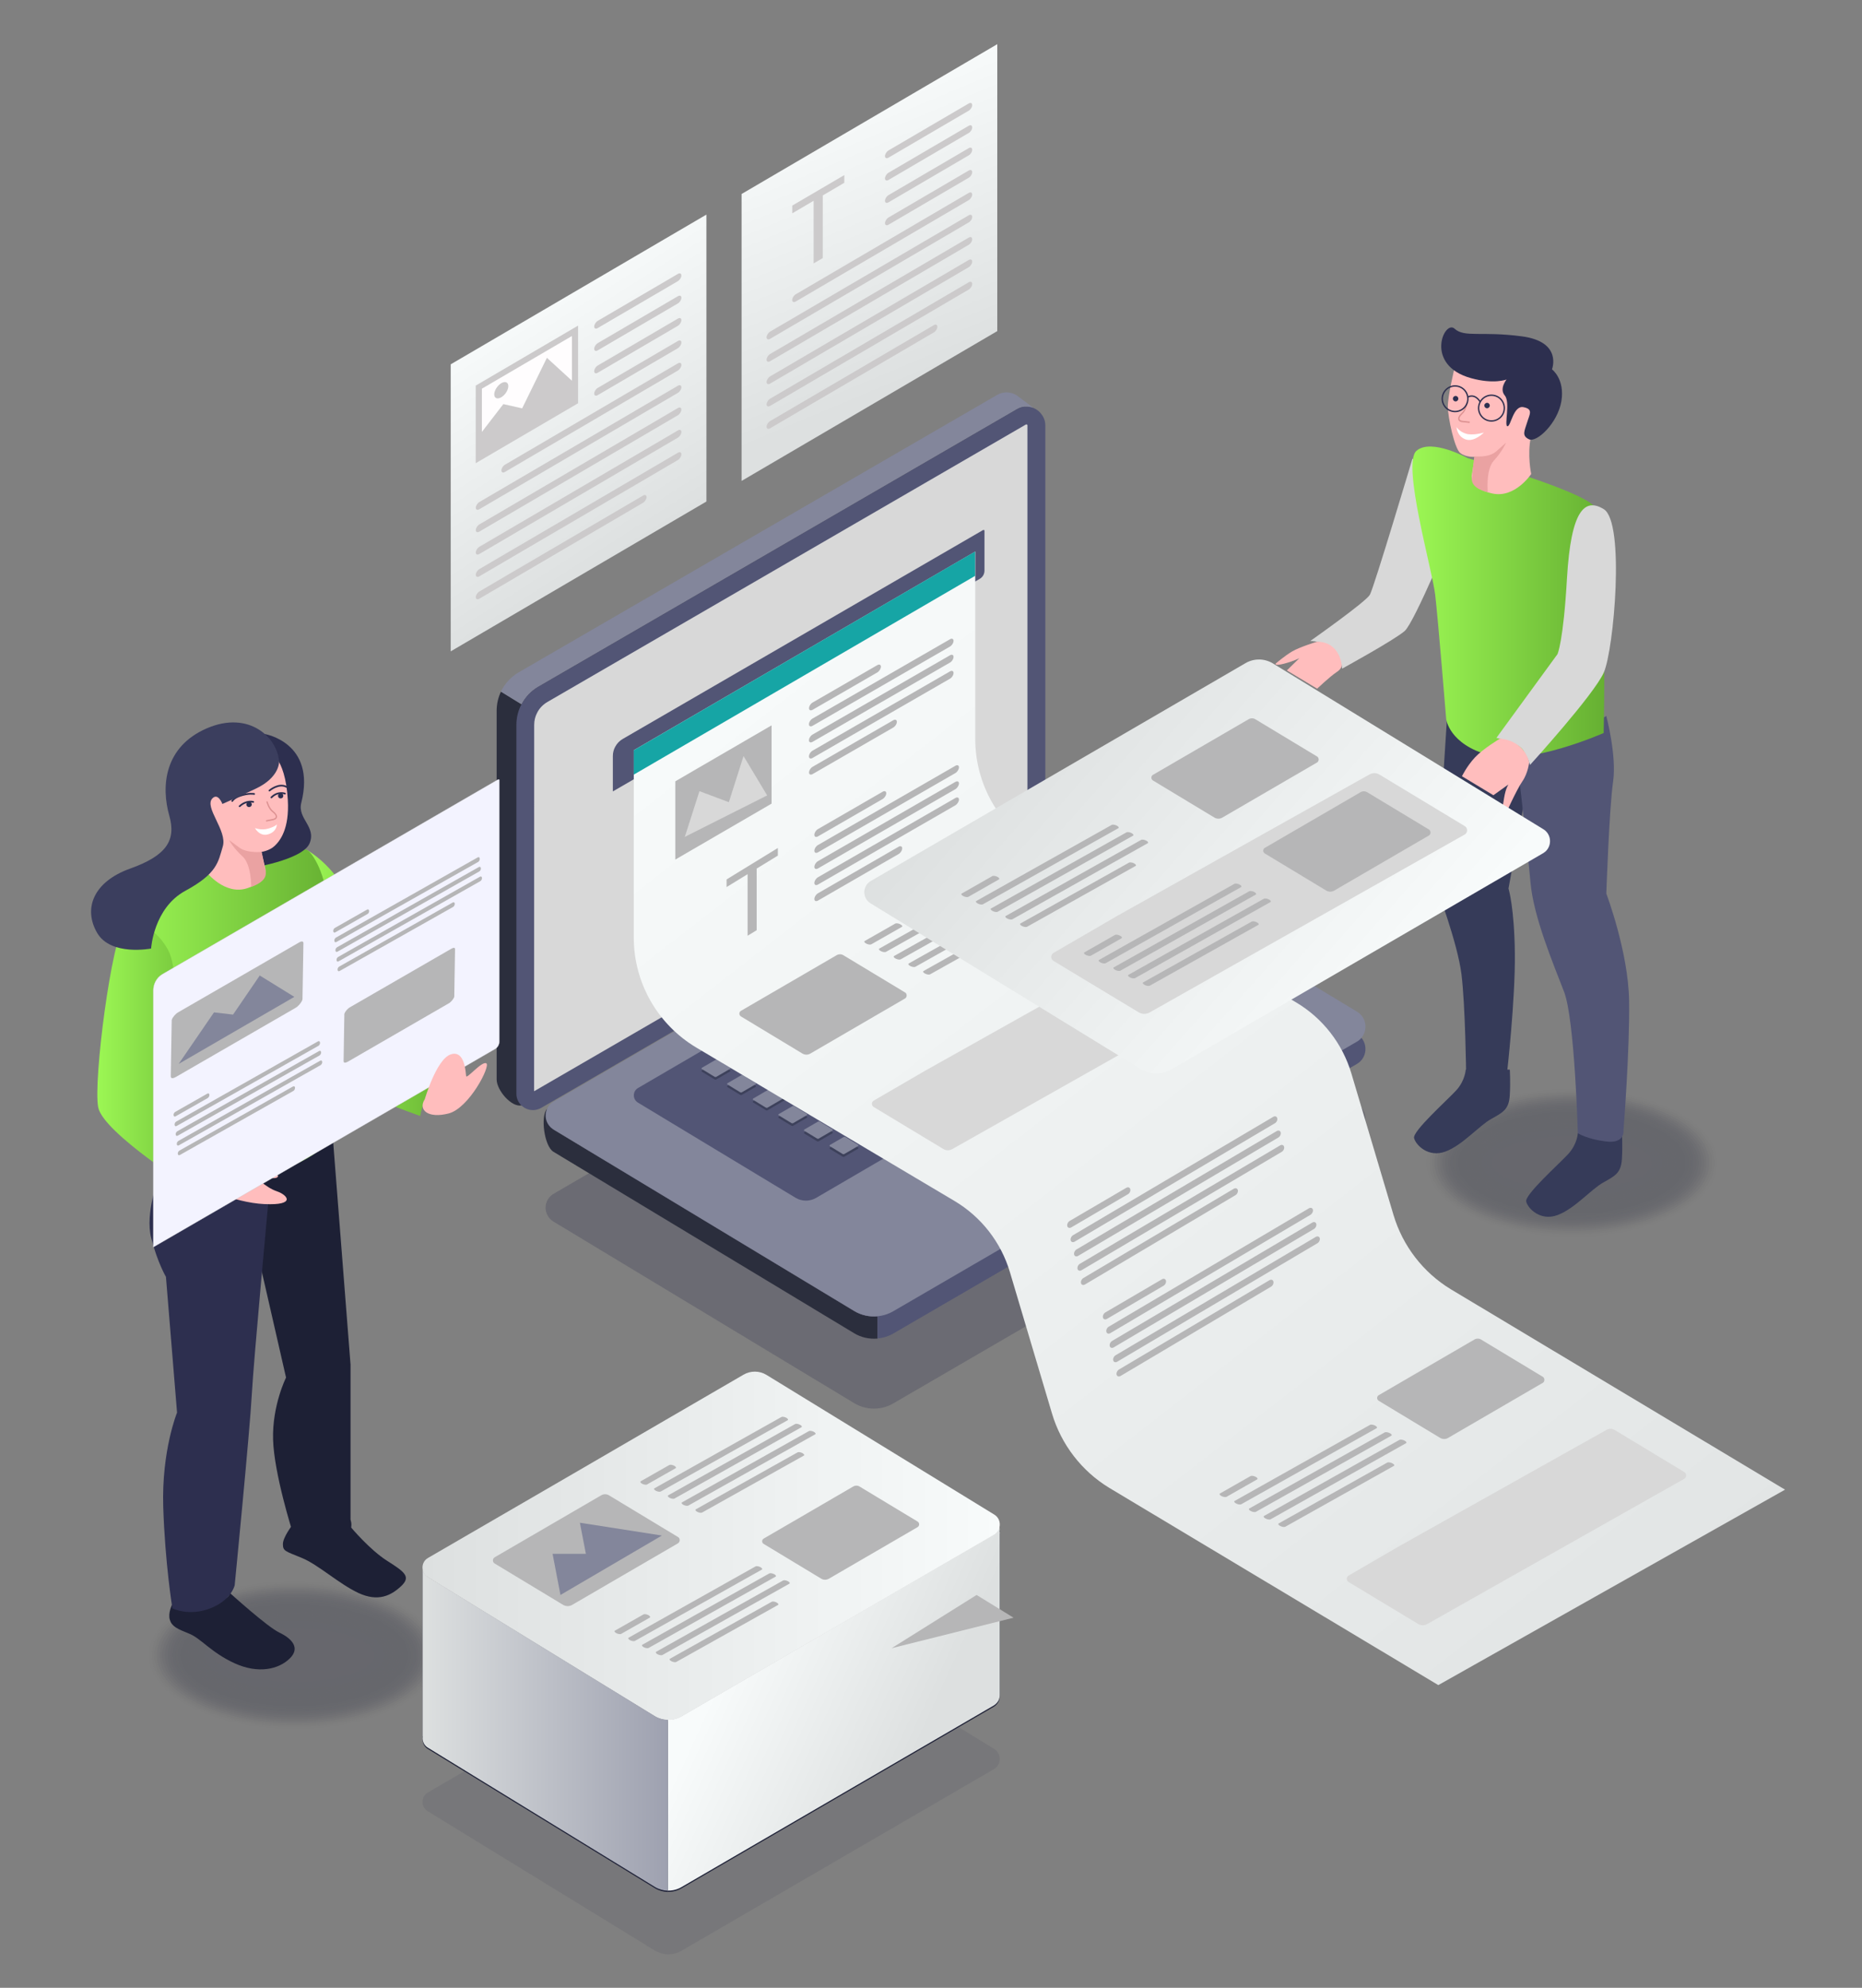 <svg version="1.1" id="Layer_1" xmlns="http://www.w3.org/2000/svg" x="0" y="0" viewBox="0 0 2197 2344.4" style="enable-background:new 0 0 2197 2344.4" xml:space="preserve"><rect x="0" y="0" width="2197" height="2344.4" fill="#808080" stroke="none"/><style>.st1{opacity:.26}.st2{fill:#1d2035;fill-opacity:0}.st3{opacity:3.703700e-02}.st3,.st4,.st5,.st6{fill:#1d2035;enable-background:new}.st4{opacity:7.407400e-02}.st5{opacity:.111}.st6{opacity:.148}.st10,.st11,.st12,.st13{fill:#1d2035;enable-background:new}.st7{opacity:.185}.st7,.st8,.st9{fill:#1d2035;enable-background:new}.st8{opacity:.222}.st9{opacity:.259}.st10{opacity:.296}.st11{opacity:.333}.st12{opacity:.37}.st13{opacity:.407}.st14{opacity:.444}.st14,.st15,.st16,.st17,.st18,.st19{fill:#1d2035;enable-background:new}.st15{opacity:.481}.st16{opacity:.518}.st17{opacity:.556}.st18{opacity:.593}.st19{opacity:.63}.st20{opacity:.667}.st20,.st21,.st22,.st23,.st24,.st25{fill:#1d2035;enable-background:new}.st21{opacity:.704}.st22{opacity:.741}.st23{opacity:.778}.st24{opacity:.815}.st25{opacity:.852}.st26{opacity:.889;fill:#1d2035}.st26,.st27,.st28{enable-background:new}.st27{opacity:.926;fill:#1d2035}.st28{opacity:.963}.st28,.st29{fill:#1d2035}.st31{fill:#363b59}.st32{fill:#525575}.st33{fill:#d8d8d8}.st35{fill:#ffbdbd}.st36{fill:#2d2f4f}.st37{fill:#eaa2a2}.st38{fill:#fff}.st39{fill:#dd9292}.st40{fill:none;stroke:#2d2f4f;stroke-width:1.6;stroke-miterlimit:10}.st47{fill:#2b2e3d}.st48{fill:#83869b}.st51{fill:#b6b6b7}.st61{fill:#cccacb}</style><g class="st1"><ellipse class="st2" cx="347.3" cy="1952.1" rx="174.5" ry="89"/><ellipse class="st3" cx="347.3" cy="1952.1" rx="171.4" ry="86.8"/><ellipse class="st4" cx="347.3" cy="1952.1" rx="168.4" ry="84.6"/><ellipse class="st5" cx="347.3" cy="1952.1" rx="165.3" ry="82.4"/><ellipse class="st6" cx="347.3" cy="1952.1" rx="162.2" ry="80.2"/><ellipse class="st7" cx="347.3" cy="1952.1" rx="159.1" ry="78"/><ellipse class="st8" cx="347.3" cy="1952.1" rx="156" ry="75.8"/><ellipse class="st9" cx="347.3" cy="1952.1" rx="152.9" ry="73.5"/><ellipse class="st10" cx="347.3" cy="1952.1" rx="149.8" ry="71.3"/><ellipse class="st11" cx="347.3" cy="1952.1" rx="146.7" ry="69.1"/><ellipse class="st12" cx="347.3" cy="1952.1" rx="143.7" ry="66.9"/><ellipse class="st13" cx="347.3" cy="1952.1" rx="140.6" ry="64.7"/><ellipse class="st14" cx="347.3" cy="1952.1" rx="137.5" ry="62.5"/><ellipse class="st15" cx="347.3" cy="1952.1" rx="134.4" ry="60.3"/><ellipse class="st16" cx="347.3" cy="1952.1" rx="131.3" ry="58.1"/><ellipse class="st17" cx="347.3" cy="1952.1" rx="128.2" ry="55.9"/><ellipse class="st18" cx="347.3" cy="1952.1" rx="125.1" ry="53.7"/><ellipse class="st19" cx="347.3" cy="1952.1" rx="122.1" ry="51.5"/><ellipse class="st20" cx="347.3" cy="1952.1" rx="119" ry="49.3"/><ellipse class="st21" cx="347.3" cy="1952.1" rx="115.9" ry="47.1"/><ellipse class="st22" cx="347.3" cy="1952.1" rx="112.8" ry="44.9"/><ellipse class="st23" cx="347.3" cy="1952.1" rx="109.7" ry="42.7"/><ellipse class="st24" cx="347.3" cy="1952.1" rx="106.6" ry="40.4"/><ellipse class="st25" cx="347.3" cy="1952.1" rx="103.5" ry="38.2"/><ellipse class="st26" cx="347.3" cy="1952.1" rx="100.5" ry="36"/><ellipse class="st27" cx="347.3" cy="1952.1" rx="97.4" ry="33.8"/><ellipse class="st28" cx="347.3" cy="1952.1" rx="94.3" ry="31.6"/><ellipse class="st29" cx="347.3" cy="1952.1" rx="91.2" ry="29.4"/></g><g class="st1"><ellipse class="st2" cx="1854.8" cy="1371.5" rx="174.5" ry="89"/><ellipse class="st3" cx="1854.8" cy="1371.5" rx="171.4" ry="86.8"/><ellipse class="st4" cx="1854.8" cy="1371.5" rx="168.4" ry="84.6"/><ellipse class="st5" cx="1854.8" cy="1371.5" rx="165.3" ry="82.4"/><ellipse class="st6" cx="1854.8" cy="1371.5" rx="162.2" ry="80.2"/><ellipse class="st7" cx="1854.8" cy="1371.5" rx="159.1" ry="78"/><ellipse class="st8" cx="1854.8" cy="1371.5" rx="156" ry="75.8"/><ellipse class="st9" cx="1854.8" cy="1371.5" rx="152.9" ry="73.5"/><ellipse class="st10" cx="1854.8" cy="1371.5" rx="149.8" ry="71.3"/><ellipse class="st11" cx="1854.8" cy="1371.5" rx="146.7" ry="69.1"/><ellipse class="st12" cx="1854.8" cy="1371.5" rx="143.7" ry="66.9"/><ellipse class="st13" cx="1854.8" cy="1371.5" rx="140.6" ry="64.7"/><ellipse class="st14" cx="1854.8" cy="1371.5" rx="137.5" ry="62.5"/><ellipse class="st15" cx="1854.8" cy="1371.5" rx="134.4" ry="60.3"/><ellipse class="st16" cx="1854.8" cy="1371.5" rx="131.3" ry="58.1"/><ellipse class="st17" cx="1854.8" cy="1371.5" rx="128.2" ry="55.9"/><ellipse class="st18" cx="1854.8" cy="1371.5" rx="125.1" ry="53.7"/><ellipse class="st19" cx="1854.8" cy="1371.5" rx="122.1" ry="51.5"/><ellipse class="st20" cx="1854.8" cy="1371.5" rx="119" ry="49.3"/><ellipse class="st21" cx="1854.8" cy="1371.5" rx="115.9" ry="47.1"/><ellipse class="st22" cx="1854.8" cy="1371.5" rx="112.8" ry="44.9"/><ellipse class="st23" cx="1854.8" cy="1371.5" rx="109.7" ry="42.7"/><ellipse class="st24" cx="1854.8" cy="1371.5" rx="106.6" ry="40.4"/><ellipse class="st25" cx="1854.8" cy="1371.5" rx="103.5" ry="38.2"/><ellipse class="st26" cx="1854.8" cy="1371.5" rx="100.5" ry="36"/><ellipse class="st27" cx="1854.8" cy="1371.5" rx="97.4" ry="33.8"/><ellipse class="st28" cx="1854.8" cy="1371.5" rx="94.3" ry="31.6"/><ellipse class="st29" cx="1854.8" cy="1371.5" rx="91.2" ry="29.4"/></g><path d="M1606.4 1332.7c-1.4 1.8-3.3 3.4-5.5 4.6l-546.8 317.8c-5.8 3.4-12.2 5.4-18.7 6-9.5.9-19.2-1.2-27.6-6.3L653 1440.7c-1.5-.9-2.9-2-4-3.2-8.2-8.6-6.7-23.2 4.3-29.6l261.9-152.2 290.2-168.7c12.4-7.2 27.8-7.1 40.1.3l355.7 214.6c11.2 6.8 12.9 21.5 5.2 30.8z" style="opacity:.25;fill:#2d2f4f;enable-background:new"/><path class="st31" d="M1861.7 1336.4s-.5 12.7-11.1 24.4c-10.7 11.7-51.9 48.3-49.8 56.4 2 8.1 16.8 23.4 37.1 15.8 20.3-7.6 39.7-30.6 53.9-38.4 14.2-7.9 20.9-11.4 21.9-27.7 1-16.3 0-30.5 0-30.5h-52zm-132.3-74.9s-.5 12.7-11.1 24.4c-10.7 11.7-51.9 48.3-49.8 56.4 2 8.1 16.8 23.4 37.1 15.8 20.3-7.6 39.7-30.6 53.9-38.4 14.2-7.9 20.9-11.4 21.9-27.7 1-16.3 0-30.5 0-30.5h-52z"/><path class="st31" d="m1708.6 827.2-14 218.5s25.1 65.8 29.8 103.3c4.6 37.5 5.5 116.9 5.5 116.9s.9 11.8 22.6 10.4 25.6-10.3 25.6-10.3 9.9-86.8 9.3-141.4-7.5-76.7-7.5-76.7l39.4-216.6-110.7-4.1z"/><path class="st32" d="M1895.3 844.5s12.5 46.8 8 77.5-8 131.9-8 131.9 26 68.5 26.9 126.3-6.6 152.6-6.6 152.6 2.4 16.2-20.3 13.5c-22.7-2.7-33.6-9.8-33.6-9.8s-3.6-133.8-16.2-166.7c-12.6-32.9-36.1-88-39.7-129.5s-18.3-165.2-18.3-165.2 83.6-16.1 107.8-30.6z"/><path class="st33" d="M1666.6 540.8s-45.4 152.2-50.3 160.7S1546 756 1546 756s16-.3 26.5 9.6c10.4 9.9 11.1 23 11.1 23s62-34 73.8-44.4 58.5-123.7 58.5-123.7l-49.3-79.7z"/><linearGradient id="SVGID_1_" gradientUnits="userSpaceOnUse" x1="1666.537" y1="1633.315" x2="1893.026" y2="1633.315" gradientTransform="matrix(1 0 0 -1 0 2343.276)"><stop offset="0" style="stop-color:#9cf754"/><stop offset="1" style="stop-color:#66b032"/></linearGradient><path d="M1731.9 540.4s-43.1-23.9-60.6-8.7c-17.5 15.1 18.6 139.9 22.1 169.8s13 146.7 13 146.7 3.5 29.7 50.7 42.5 135.1-26.2 135.1-26.2 5-245.4-9.6-265.8c-14.4-20.4-150.7-58.3-150.7-58.3z" style="fill:url(#SVGID_1_)"/><path class="st33" d="M1892.3 600.5c-22.3-13.7-38.7.7-43.4 81.5-4.3 75.2-11.2 89.5-11.2 89.5l-72.1 98.8s25.7 4.7 31.9 14.8c6.2 10.1 7.8 17.1 7.8 17.1s75.1-82.5 87-108.9c11.9-26.6 25.3-177.3 0-192.8z"/><path class="st35" d="M1716.5 432.7s-8.4 34.8-8.2 47.2c.2 12.4 7.8 49.1 14.7 54.4 6.8 5.3 17.2 4.5 17.2 4.5l-3.7 21.9s-2.8 15.4 24.2 21.3c27 6 46-23 46-23s-4.9-22.3-.4-43.6c4.5-21.4 9-75.4-12.8-87.4-21.7-12.1-77 4.7-77 4.7z"/><path class="st36" d="M1735.7 446c27 7.5 41.9 1.6 41.9 1.6s-8.9 10.8-2.1 18.8-.9 35.6 3.1 36.3c4 .7 6.9-24.8 18.9-22.5s7.2 8.5 4.3 18.2c-2.9 9.6-6.7 15.5 2.3 19.7 9 4.2 33.8-18.8 38.2-45 4.3-26.2-11.1-37.5-11.1-37.5s12.8-32.5-35.4-38.9c-48.2-6.4-67.7 1.8-79.6-9.1-12-10.9-36.2 43 19.5 58.4z"/><path class="st37" d="M1739.5 538.2s17.1 2.1 26-5.9c8.8-7.9 11.5-10.1 11.5-10.1s-4.6 10.5-14.4 21.1-7.1 37.2-7.1 37.2-20.3-3.8-18.8-16.6c1.3-12.7 2.8-25.7 2.8-25.7z"/><path class="st36" d="M1751.4 477.9c-.2 1.8 1.1 3.4 2.8 3.6s3.4-1.1 3.6-2.8c.2-1.8-1.1-3.4-2.8-3.6s-3.4 1.1-3.6 2.8zm-37.1-8.1c-.2 1.8 1.1 3.4 2.8 3.6 1.8.2 3.4-1.1 3.6-2.8.2-1.8-1.1-3.4-2.8-3.6-1.9-.2-3.4 1.1-3.6 2.8z"/><path class="st38" d="M1750.9 510.1s-13.3 4.1-21.5 1.3-10.8-7.8-10.8-7.8.3 10.8 10.6 14.6c10.3 3.7 21.7-8.1 21.7-8.1z"/><path class="st39" d="M1725.4 498h.4c6.1.5 8.2.9 8.2.9l.3-1.6c-.1 0-2.2-.4-8.4-1-1.4-.1-3.3-.6-3.7-1.9-.5-1.5.8-3.9 3.3-6.1 4.8-4.3 6.2-13 6.3-13.3l-1.6-.2c0 .1-1.3 8.4-5.8 12.4-3.1 2.7-4.5 5.7-3.7 7.8.3 1.2 1.5 2.6 4.7 3z"/><path class="st40" d="M1744.7 479.8c-.8 8.3 5.2 15.8 13.6 16.6 8.3.8 15.8-5.2 16.6-13.6.8-8.3-5.2-15.8-13.6-16.6-8.3-.8-15.7 5.2-16.6 13.6z"/><circle transform="rotate(-84.796 1716.82 470.265) scale(1)" cx="1716.8" cy="470.3" style="fill:none;stroke:#2d2f4f;stroke-width:1.6;stroke-miterlimit:10" r="15.1"/><path class="st40" d="M1746.5 474s-5.6-10.4-14.7-5.7"/><path class="st35" d="M1554 756.8s-20.3 6.2-29.2 11.4c-8.9 5.2-19.7 14.5-19.7 14.5s-1.5 3.1 10.2 0 17.9-6.5 17.9-6.5l-14.8 14.5 35.7 21.5s15.7-14.8 22.7-19.3 6.3-8.5 6.3-8.5-2.1-27.5-29.1-27.6zm215.9 114.3s-19.7 11.7-29.5 22.1c-9.8 10.5-15.4 22.3-15.4 22.3l37.1 22.4 17.7-12.7s-3.2 4.3-5.1 16c-1.8 11.7-1.8 8-.6 14.7l1.2 6.8s14.1-31.3 20.9-41.1 8.1-22.5 8.1-22.5-4.3-25-34.4-28z"/><linearGradient id="SVGID_2_" gradientUnits="userSpaceOnUse" x1="361.064" y1="1183.976" x2="541.9" y2="1183.976" gradientTransform="matrix(1 0 0 -1 0 2343.276)"><stop offset="0" style="stop-color:#9cf754"/><stop offset="1" style="stop-color:#66b032"/></linearGradient><path d="M362.1 1002.4s41.4 23.2 52.6 69.1 23.8 138.7 23.8 138.7l103.4 56.7s-19.5 1.1-32.2 17.7c-12.6 16.6-13.8 31.6-13.8 31.6s-113.3-39.6-126.1-60c-12.9-20.4-7.7-253.8-7.7-253.8z" style="fill:url(#SVGID_2_)"/><path class="st29" d="M271.2 1878.7s44 39.9 58.3 46.7c14.3 6.8 25.5 17.9 12.3 30.7-13.1 12.7-37 18.3-64.9 5.6-27.9-12.7-39.8-29.5-53.8-35-13.9-5.6-20.3-8.4-22.7-16.3-2.4-8 2.6-17.8 2.6-17.8s66.8 2.7 68.2-13.9zm143.1-77.2s21.9 26.3 42.6 39.4 28.3 18.7 16.3 29.9c-11.9 11.1-27.1 18.7-50.2 8-23.1-10.8-47.4-33.4-66.9-41.4s-22.3-8-22.3-16.3c0-8.4 11.9-23.5 11.9-23.5l68.6 3.9z"/><path class="st29" d="m392.4 1337.8 21.2 271.6v183s7.6 18.5-18.5 25.1-50-10.9-50-10.9-21.8-68.6-22.9-108.9 15.3-73 15.3-73l-53.6-234.2 108.5-52.7z"/><path class="st36" d="M187.5 1388.1s-16.7 42.6-9.1 72 17.4 45.8 17.4 45.8l13.1 160.1s-18.3 44.7-16.3 111.1c2.1 66.5 10.8 119.8 10.8 119.8s19.6 9.8 44.7 0 28.8-27.2 28.8-27.2 18.1-184.2 20.2-225c2.2-40.8 20.1-233.3 20.1-233.3l-129.7-23.3z"/><linearGradient id="SVGID_3_" gradientUnits="userSpaceOnUse" x1="145.905" y1="1149.363" x2="392.3" y2="1149.363" gradientTransform="matrix(1 0 0 -1 0 2343.276)"><stop offset="0" style="stop-color:#9cf754"/><stop offset="1" style="stop-color:#66b032"/></linearGradient><path d="M146.9 1091.5c-7.9-3.7 32.3-41.6 83.8-63.4 54.4-23 120.8-29.9 131.4-25.7 5.9 2.3 24.4 30 24.1 69.7-.6 98.1 6.1 265.6 6.1 265.6s-12.5 30.8-73.6 45-124.1-15.1-124.1-15.1-11.4-258.9-47.7-276.1z" style="fill:url(#SVGID_3_)"/><linearGradient id="SVGID_4_" gradientUnits="userSpaceOnUse" x1="114.837" y1="1095.664" x2="265.7" y2="1095.664" gradientTransform="matrix(1 0 0 -1 0 2343.276)"><stop offset="0" style="stop-color:#9cf754"/><stop offset="1" style="stop-color:#66b032"/></linearGradient><path d="M146.9 1091.5s30.1-10.1 51.4 28.9-8.2 175-8.2 175l75.6 58.4s-19.5 4.9-26.6 22.7c-7.1 17.7-8 28.4-8 28.4s-109-68.3-115.2-98.8c-6.2-30.6 16.1-201.2 31-214.6z" style="fill:url(#SVGID_4_)"/><path class="st35" d="M253.2 1358.1s37.6 1 51.1 9.7 23.7 18.8 23.7 18.8 1.7 4.9-13.5 2.1l-15.1-2.8s13.5 14.4 27 19 22.9 16.9-14.3 15.2c-37.1-1.6-79.6-23-79.6-23s-10.7-32.2 20.7-39z"/><path class="st36" d="M311.9 865.6s61.6 9.7 43.6 81.2c-4.8 19 18 28 9.8 47.8-8.2 19.9-71.6 29.8-71.7 29.2-.2-.6-23.3-122.8-23.3-122.8l41.6-35.4z"/><path class="st35" d="M316.2 885.4s20.4 5.4 23.4 58.1c2 34.4-9.4 48.4-15.6 54.2s-15.4 7-15.4 7l4.5 20s4.1 14.8-21.8 23-47.1-18.5-47.1-18.5 2.8-22.2-3.5-42.8c-6.3-20.5-15.5-73 4.8-86.6 20.3-13.6 70.7-14.4 70.7-14.4z"/><path class="st37" d="M308.6 1004.7s-16.9 1.9-26.3-5.1c-9.3-7-12.1-8.8-12.1-8.8s5.5 9.8 16 19.3 10.2 35.8 10.2 35.8 19.5-5.6 17-17.9c-2.5-12.4-4.8-23.3-4.8-23.3z"/><path class="st36" d="M297 948.1c.4 1.7-.7 3.4-2.5 3.7-1.7.4-3.4-.7-3.7-2.4-.4-1.7.7-3.4 2.4-3.7 1.8-.4 3.5.7 3.8 2.4zm37-10.8c.7 1.6 0 3.5-1.6 4.1-1.6.7-3.5 0-4.1-1.6-.7-1.6 0-3.5 1.6-4.1 1.5-.8 3.4 0 4.1 1.6z"/><path class="st38" d="M300.8 976.6s7.7 3.1 15.9.6c8.2-2.4 9.9-4.9 9.9-4.9s.4 8.3-9.9 11.6c-10.3 3.3-15.9-7.3-15.9-7.3z"/><path class="st39" d="M322.4 967.3c-.1 0-.2 0-.3.1-5.9 1-7.9 1.6-7.9 1.6l-.5-1.5c.1 0 2.1-.6 8.1-1.7 1.4-.2 3.1-.8 3.5-2.2.4-1.5-1.1-3.7-3.8-5.7-5.1-3.8-7.2-12.1-7.3-12.5l1.5-.4c0 .1 2.1 8.1 6.7 11.6 3.2 2.4 4.9 5.2 4.4 7.3-.3 1.3-1.3 2.8-4.4 3.4z"/><path d="M299.9 936.4s-6.5-1.4-17 2.3c-7.1 2.5-8.9 6-8.9 6m43.9-12.3s11-9.5 20.3-4.3m-39.4 17.7s-7.8-2.5-16.1 5.1m53.5-14.9s-8.4-3.3-16 4.5" style="stroke-width:2;stroke-linecap:round;stroke-linejoin:round;fill:none;stroke:#2d2f4f;stroke-miterlimit:10"/><path d="M329.3 898.3s.9 18.5-27.6 31.9c-27.9 13.1-39.3 18-39.3 18s-5-13.6-11.8-6.6c-10.1 10.5 17.8 38 12.3 56.6s-6.6 32-44.2 52.4-40.4 68.1-40.4 68.1-47.6 9.3-63.7-18.5c-16.7-28.8-4.2-60.4 39-75.8s54.3-33.6 46.2-62.2c-10-35.2-5.9-81.5 44.2-103.2 50.3-21.7 83.7 11.6 85.3 39.3z" style="fill:#3b3e5e"/><path class="st47" d="M1035.4 1552.4v26.3c-9.5.8-19.2-1.2-27.6-6.3l-354.8-214c-10.8-6.5-15.6-42.1-7.5-50.6 1.1 1.2 6 23.3 7.5 24.3l354.8 214.1c8.4 5 18.1 7.1 27.6 6.2z"/><path class="st32" d="m1600.9 1254.9-546.8 317.8c-5.8 3.4-12.2 5.3-18.7 5.9v-26.3c-9.5.9-19.2-1.2-27.6-6.3L653 1332c-1.5-.9-2.9-2-4-3.2 1.2-1.3 2.7-2.4 4.3-3.4L960.4 1147l245-142.4c12.4-7.2 27.8-7.1 40.1.3l355.7 214.6c2.1 1.3 3.9 2.8 5.2 4.6 7.8 9.3 5.9 24.2-5.5 30.8z"/><path class="st47" d="M1210.1 485.3v439.3c0 12.8-6.8 24.6-17.9 31.1L615.3 1290c-1.9 1.1 1.8 13.3-.1 13.7-11.6 2.5-29.2-17.8-29.2-30.6V838.3c0-8 1.8-15.7 5.1-22.6l24.2 14.9c4.5-8.6 11.3-15.8 20-20.9l564.5-327.2c3.1-1.8 6.3-2.8 9.5-3 .5 1.8.8 3.8.8 5.8z"/><path class="st32" d="M1233.4 501.9v439.3c0 12.8-6.8 24.6-17.9 31.1l-576.9 334.3c-12.3 7.1-27.5-.8-29.2-14.4-.1-.8-.1-1.6-.1-2.5V854.9c0-8.6 2.1-17 6-24.3 4.5-8.6 11.3-15.8 20-20.9l564.5-327.2c3.1-1.8 6.3-2.8 9.5-3 3.5-.3 6.9.3 10.1 1.6l.1.1c3.4 1.4 6.5 3.7 8.8 6.6v.1c3.2 3.7 5.1 8.5 5.1 14z"/><path class="st33" d="M630.3 854.9c0-5.1 1.2-10.1 3.6-14.5 2.7-5.3 6.9-9.5 12-12.5l564.5-327.2h.2l.5-.2.8.3.3.4c.1.1.1.3.1.6v439.3c0 5.3-2.8 10.2-7.4 12.9l-574.7 333 .1-432.1z"/><path class="st48" d="M1219.4 481.1c-3.2-1.3-6.6-1.9-10.1-1.6-3.2.2-6.5 1.2-9.5 3L635.3 809.7c-8.7 5-15.6 12.3-20 20.9L591 815.7c4.5-9.3 11.7-17.3 20.9-22.7l34.7-20.1 529.9-307.1c8.9-5.1 19.1-3.4 25.9 2.5l.1.1 16.9 12.7zm387 742.9c-1.4 1.8-3.3 3.4-5.5 4.6l-546.8 317.8c-5.8 3.4-12.2 5.4-18.7 6-9.5.9-19.2-1.2-27.6-6.3L653 1332c-1.5-.9-2.9-2-4-3.2-8.2-8.6-6.7-23.2 4.3-29.6L915.2 1147l290.2-168.7c12.4-7.2 27.8-7.1 40.1.3l355.7 214.6c11.2 6.8 12.9 21.6 5.2 30.8z"/><path class="st32" d="m1412.5 1150.6-449.6 262.2c-7.5 4.4-16.8 4.3-24.3-.2l-185.9-112.2c-6.5-3.9-6.4-13.4.1-17.2l452.4-263.8c6.5-3.8 14.6-3.7 21 .2l186.4 112.5c7.1 4.1 7 14.3-.1 18.5zm-34.9 174-136.3 78.8c-3.5 2-7.8 2-11.3-.1l-86.4-52.1c-3-1.8-3-6.2.1-8l137.6-79.6c3-1.8 6.8-1.7 9.8.1l86.6 52.3c3.2 1.9 3.2 6.6-.1 8.6z"/><path d="m861.4 1262.2-15.2-9.2c-.5-.3-1.2-.3-1.7 0l-16.4 9.5c-.5.3-.5 1.1 0 1.4l15.1 9.2c.6.4 1.4.4 2 0l16.2-9.4c.6-.3.6-1.1 0-1.5zm8.2-4.5c.6.4 1.4.4 2 0l16.2-9.4c.6-.3.6-1.2 0-1.5l-15.2-9.2c-.5-.3-1.2-.3-1.7 0l-16.4 9.5c-.5.3-.5 1.1 0 1.4l15.1 9.2zm26.3-15.4c.6.4 1.4.4 2 0l16.2-9.4c.6-.3.6-1.2 0-1.5l-15.2-9.2c-.5-.3-1.2-.3-1.7 0l-16.4 9.5c-.5.3-.5 1.1 0 1.4l15.1 9.2zm26.3-15.5c.6.4 1.4.4 2 0l16.2-9.4c.6-.3.6-1.2 0-1.5l-15.2-9.2c-.5-.3-1.2-.3-1.7 0l-16.4 9.5c-.5.3-.5 1.1 0 1.4l15.1 9.2zm26.4-15.4c.6.4 1.4.4 2 0l16.2-9.4c.6-.3.6-1.2 0-1.5l-15.2-9.2c-.5-.3-1.2-.3-1.7 0l-16.4 9.5c-.5.3-.5 1.1 0 1.4l15.1 9.2zm26.3-15.4c.6.4 1.4.4 2 0l16.2-9.4c.6-.3.6-1.2 0-1.5l-15.2-9.2c-.5-.3-1.2-.3-1.7 0l-16.4 9.5c-.5.3-.5 1.1 0 1.4l15.1 9.2zm26.4-15.4c.6.4 1.4.4 2 0l16.2-9.4c.6-.3.6-1.2 0-1.5l-15.2-9.2c-.5-.3-1.2-.3-1.7 0l-16.4 9.5c-.5.3-.5 1.1 0 1.4l15.1 9.2zm26.3-15.4c.6.4 1.4.4 2 0l16.2-9.4c.6-.3.6-1.2 0-1.5l-15.2-9.2c-.5-.3-1.2-.3-1.7 0l-16.4 9.5c-.5.3-.5 1.1 0 1.4l15.1 9.2zm26.3-15.4c.6.4 1.4.4 2 0l16.2-9.4c.6-.3.6-1.2 0-1.5l-15.2-9.2c-.5-.3-1.2-.3-1.7 0l-16.4 9.5c-.5.3-.5 1.1 0 1.4l15.1 9.2zm26.4-15.4c.6.4 1.4.4 2 0l16.2-9.4c.6-.3.6-1.2 0-1.5l-15.2-9.2c-.5-.3-1.2-.3-1.7 0l-16.4 9.5c-.5.3-.5 1.1 0 1.4l15.1 9.2zm26.3-15.4c.6.4 1.4.4 2 0l16.2-9.4c.6-.3.6-1.2 0-1.5l-15.2-9.2c-.5-.3-1.2-.3-1.7 0l-16.4 9.5c-.5.3-.5 1.1 0 1.4l15.1 9.2zm26.3-15.4c.6.4 1.4.4 2 0l16.2-9.4c.6-.3.6-1.2 0-1.5l-15.2-9.2c-.5-.3-1.2-.3-1.7 0l-16.4 9.5c-.5.3-.5 1.1 0 1.4l15.1 9.2zm26.4-15.4c.6.4 1.4.4 2 0l16.2-9.4c.6-.3.6-1.2 0-1.5l-15.2-9.2c-.5-.3-1.2-.3-1.7 0l-16.4 9.5c-.5.3-.5 1.1 0 1.4l15.1 9.2zm26.3-15.4c.6.4 1.4.4 2 0l16.2-9.4c.6-.3.6-1.2 0-1.5l-15.2-9.2c-.5-.3-1.2-.3-1.7 0l-16.4 9.5c-.5.3-.5 1.1 0 1.4l15.1 9.2zm-294 207.6-15.2-9.2c-.5-.3-1.2-.3-1.7 0l-16.4 9.5c-.5.3-.5 1.1 0 1.4l15.1 9.2c.6.4 1.4.4 2 0l16.2-9.4c.6-.3.6-1.1 0-1.5zm9.4-24.6-16.4 9.5c-.5.3-.5 1.1 0 1.4l15.1 9.2c.6.4 1.4.4 2 0l16.2-9.4c.6-.3.6-1.2 0-1.5l-15.2-9.2c-.5-.3-1.1-.3-1.7 0zm27.1 4.7 16.2-9.4c.6-.3.6-1.2 0-1.5l-15.2-9.2c-.5-.3-1.2-.3-1.7 0l-16.4 9.5c-.5.3-.5 1.1 0 1.4l15.1 9.2c.6.3 1.4.3 2 0zm25.6-35.5-16.4 9.5c-.5.3-.5 1.1 0 1.4l15.1 9.2c.6.4 1.4.4 2 0l16.2-9.4c.6-.3.6-1.2 0-1.5l-15.2-9.2c-.5-.3-1.2-.3-1.7 0zm26.4-15.4-16.4 9.5c-.5.3-.5 1.1 0 1.4l15.1 9.2c.6.4 1.4.4 2 0l16.2-9.4c.6-.3.6-1.2 0-1.5l-15.2-9.2c-.6-.3-1.2-.3-1.7 0zm26.3-15.4-16.4 9.5c-.5.3-.5 1.1 0 1.4l15.1 9.2c.6.4 1.4.4 2 0l16.2-9.4c.6-.3.6-1.2 0-1.5l-15.2-9.2c-.5-.3-1.2-.3-1.7 0zm26.3-15.4-16.4 9.5c-.5.3-.5 1.1 0 1.4l15.1 9.2c.6.4 1.4.4 2 0l16.2-9.4c.6-.3.6-1.2 0-1.5l-15.2-9.2c-.5-.3-1.1-.3-1.7 0zm26.4-15.4-16.4 9.5c-.5.3-.5 1.1 0 1.4l15.1 9.2c.6.4 1.4.4 2 0l16.2-9.4c.6-.3.6-1.2 0-1.5l-15.2-9.2c-.5-.3-1.2-.3-1.7 0zm26.3-15.4-16.4 9.5c-.5.3-.5 1.1 0 1.4l15.1 9.2c.6.4 1.4.4 2 0l16.2-9.4c.6-.3.6-1.2 0-1.5l-15.2-9.2c-.5-.3-1.2-.3-1.7 0zm26.3-15.4-16.4 9.5c-.5.3-.5 1.1 0 1.4l15.1 9.2c.6.4 1.4.4 2 0l16.2-9.4c.6-.3.6-1.2 0-1.5l-15.2-9.2c-.5-.3-1.1-.3-1.7 0zm26.4-15.4-16.4 9.5c-.5.3-.5 1.1 0 1.4l15.1 9.2c.6.4 1.4.4 2 0l16.2-9.4c.6-.3.6-1.2 0-1.5l-15.2-9.2c-.5-.3-1.2-.3-1.7 0zm26.3-15.4-16.4 9.5c-.5.3-.5 1.1 0 1.4l15.1 9.2c.6.4 1.4.4 2 0l16.2-9.4c.6-.3.6-1.2 0-1.5l-15.2-9.2c-.5-.3-1.2-.3-1.7 0zm43.2-6.2-15.2-9.2c-.5-.3-1.2-.3-1.7 0l-16.4 9.5c-.5.3-.5 1.1 0 1.4l15.1 9.2c.6.4 1.4.4 2 0l16.2-9.4c.6-.3.6-1.2 0-1.5zm-6.9-13.7 15.1 9.2c.6.4 1.4.4 2 0l16.2-9.4c.6-.3.6-1.2 0-1.5l-15.2-9.2c-.5-.3-1.2-.3-1.7 0l-16.4 9.5c-.5.3-.5 1 0 1.4zm-252.5 202.8c.6-.3.6-1.2 0-1.5L933 1274c-.5-.3-1.2-.3-1.7 0l-6.2 3.6h-.1l-6.4 3.7-3.7 2.1-26.3 15.4c-.5.3-.5 1.1 0 1.4l15.1 9.2c.6.4 1.4.4 2 0l29.7-17.3 12.8-7.4zm8.2-6c.6.4 1.4.4 2 0l16.2-9.4c.6-.3.6-1.2 0-1.5l-15.2-9.2c-.5-.3-1.2-.3-1.7 0l-16.4 9.5c-.5.3-.5 1.1 0 1.4l15.1 9.2zm27.5-35.5-16.4 9.5c-.5.3-.5 1.1 0 1.4l15.1 9.2c.6.4 1.4.4 2 0l16.2-9.4c.6-.3.6-1.2 0-1.5l-15.2-9.2c-.5-.3-1.1-.3-1.7 0zm26.4-15.4-16.4 9.5c-.5.3-.5 1.1 0 1.4l15.1 9.2c.6.4 1.4.4 2 0l16.2-9.4c.6-.3.6-1.2 0-1.5l-15.2-9.2c-.5-.3-1.2-.3-1.7 0zm26.3-15.4-16.4 9.5c-.5.3-.5 1.1 0 1.4l15.1 9.2c.6.4 1.4.4 2 0l16.2-9.4c.6-.3.6-1.2 0-1.5l-15.2-9.2c-.5-.3-1.2-.3-1.7 0zm26.4-15.4-16.4 9.5c-.5.3-.5 1.1 0 1.4l15.1 9.2c.6.4 1.4.4 2 0l16.2-9.4c.6-.3.6-1.2 0-1.5l-15.2-9.2c-.6-.3-1.2-.3-1.7 0zm26.3-15.4-16.4 9.5c-.5.3-.5 1.1 0 1.4l15.1 9.2c.6.4 1.4.4 2 0l16.2-9.4c.6-.3.6-1.2 0-1.5l-15.2-9.2c-.5-.3-1.2-.3-1.7 0zm26.3-15.4-16.4 9.5c-.5.3-.5 1.1 0 1.4l15.1 9.2c.6.4 1.4.4 2 0l16.2-9.4c.6-.3.6-1.2 0-1.5l-15.2-9.2c-.5-.3-1.1-.3-1.7 0zm26.4-15.4-16.4 9.5c-.5.3-.5 1.1 0 1.4l15.1 9.2c.6.4 1.4.4 2 0l16.2-9.4c.6-.3.6-1.2 0-1.5l-15.2-9.2c-.5-.3-1.2-.3-1.7 0zm27 4.7 16.2-9.4c.6-.3.6-1.2 0-1.5l-15.2-9.2c-.5-.3-1.2-.3-1.7 0l-16.4 9.5c-.5.3-.5 1.1 0 1.4l15.1 9.2c.7.3 1.4.3 2 0zm27.3-35.5c-.5-.3-1.2-.3-1.7 0l-16.4 9.5c-.5.3-.5 1.1 0 1.4l15.1 9.2c.6.4 1.4.4 2 0l16.2-9.4c.6-.3.6-1.2 0-1.5l-15.2-9.2zm24.7-15.4-16.4 9.5c-.5.3-.5 1.1 0 1.4l15.1 9.2c.6.4 1.4.4 2 0l5.7-3.3c.1 0 .2 0 .3-.1l36.6-21.4c.6-.3.6-1.2 0-1.5l-15.2-9.2c-.5-.3-1.2-.3-1.7 0l-26.4 15.4zm-268.9 212.2-15.2-9.2c-.5-.3-1.2-.3-1.7 0l-16.4 9.5c-.5.3-.5 1.1 0 1.4l15.1 9.2c.6.4 1.4.4 2 0l16.2-9.4c.5-.3.5-1.1 0-1.5zm-7-13.7 15.1 9.2c.6.4 1.4.4 2 0l16.2-9.4c.6-.3.6-1.2 0-1.5l-15.2-9.2c-.5-.3-1.2-.3-1.7 0l-16.4 9.5c-.5.3-.5 1.1 0 1.4zm26.3-15.4 15.1 9.2c.6.4 1.4.4 2 0l16.2-9.4c.6-.3.6-1.2 0-1.5l-15.2-9.2c-.5-.3-1.2-.3-1.7 0l-16.4 9.5c-.5.3-.5 1.1 0 1.4zm43.5-6.2 16.2-9.4c.6-.3.6-1.2 0-1.5l-15.2-9.2c-.5-.3-1.2-.3-1.7 0l-16.4 9.5c-.5.3-.5 1.1 0 1.4l15.1 9.2c.6.3 1.4.3 2 0zm26.3-15.4 16.2-9.4c.6-.3.6-1.2 0-1.5l-15.2-9.2c-.5-.3-1.2-.3-1.7 0l-16.4 9.5c-.5.3-.5 1.1 0 1.4l15.1 9.2c.7.3 1.4.3 2 0zm26.4-15.4 16.2-9.4c.6-.3.6-1.2 0-1.5l-15.2-9.2c-.5-.3-1.2-.3-1.7 0l-16.4 9.5c-.5.3-.5 1.1 0 1.4l15.1 9.2c.6.3 1.4.3 2 0zm26.3-15.4 16.2-9.4c.6-.3.6-1.2 0-1.5l-15.2-9.2c-.5-.3-1.2-.3-1.7 0l-16.4 9.5c-.5.3-.5 1.1 0 1.4l15.1 9.2c.6.3 1.4.3 2 0zm26.3-15.4 16.2-9.4c.6-.3.6-1.2 0-1.5l-15.2-9.2c-.5-.3-1.2-.3-1.7 0l-16.4 9.5c-.5.3-.5 1.1 0 1.4l15.1 9.2c.7.3 1.4.3 2 0zm26.4-15.4 16.2-9.4c.6-.3.6-1.2 0-1.5l-15.2-9.2c-.5-.3-1.2-.3-1.7 0l-16.4 9.5c-.5.3-.5 1.1 0 1.4l15.1 9.2c.6.3 1.4.3 2 0zm26.3-15.4 16.2-9.4c.6-.3.6-1.2 0-1.5l-15.2-9.2c-.5-.3-1.2-.3-1.7 0l-16.4 9.5c-.5.3-.5 1.1 0 1.4l15.1 9.2c.6.3 1.4.3 2 0zm26.4-15.4 16.2-9.4c.6-.3.6-1.2 0-1.5l-15.2-9.2c-.5-.3-1.2-.3-1.7 0l-16.4 9.5c-.5.3-.5 1.1 0 1.4l15.1 9.2c.6.3 1.3.3 2 0zm25.6-35.5-16.4 9.5c-.5.3-.5 1.1 0 1.4l15.1 9.2c.6.4 1.4.4 2 0l16.2-9.4c.6-.3.6-1.2 0-1.5l-15.2-9.2c-.6-.3-1.2-.3-1.7 0zm27 4.7 16.2-9.4c.6-.3.6-1.2 0-1.5l-15.2-9.2c-.5-.3-1.2-.3-1.7 0l-16.4 9.5c-.5.3-.5 1.1 0 1.4l15.1 9.2c.7.3 1.4.3 2 0zm9.2-24.6 15.1 9.2c.6.4 1.4.4 2 0l16.2-9.4c.6-.3.6-1.2 0-1.5l-15.2-9.2c-.5-.3-1.2-.3-1.7 0l-16.4 9.5c-.5.3-.5 1.1 0 1.4zm-278.8 216.8-15.2-9.2c-.5-.3-1.2-.3-1.7 0l-16.4 9.5c-.5.3-.5 1.1 0 1.4l15.1 9.2c.6.4 1.4.4 2 0l16.2-9.4c.6-.4.6-1.2 0-1.5zm8.2-4.6c.6.4 1.4.4 2 0l16.2-9.4c.6-.3.6-1.2 0-1.5l-15.2-9.2c-.5-.3-1.2-.3-1.7 0l-16.4 9.5c-.5.3-.5 1.1 0 1.4l15.1 9.2zm28.3-15.4 16.2-9.4c.6-.3.6-1.2 0-1.5l-15.2-9.2c-.5-.3-1.2-.3-1.7 0l-16.4 9.5c-.5.3-.5 1.1 0 1.4l15.1 9.2c.6.3 1.4.4 2 0zm26.3-15.4 16.2-9.4c.6-.3.6-1.2 0-1.5l-15.2-9.2c-.5-.3-1.2-.3-1.7 0l-16.4 9.5c-.5.3-.5 1.1 0 1.4l15.1 9.2c.7.3 1.4.4 2 0zm26.4-15.4 16.2-9.4c.6-.3.6-1.2 0-1.5l-15.2-9.2c-.5-.3-1.2-.3-1.7 0l-16.4 9.5c-.5.3-.5 1.1 0 1.4l15.1 9.2c.6.3 1.4.4 2 0zm26.3-15.4 16.2-9.4c.6-.3.6-1.2 0-1.5l-15.2-9.2c-.5-.3-1.2-.3-1.7 0l-16.4 9.5c-.5.3-.5 1.1 0 1.4l15.1 9.2c.6.3 1.4.3 2 0zm26.3-15.4 16.2-9.4c.6-.3.6-1.2 0-1.5l-15.2-9.2c-.5-.3-1.2-.3-1.7 0l-16.4 9.5c-.5.3-.5 1.1 0 1.4l15.1 9.2c.7.3 1.4.3 2 0zm26.4-15.4 16.2-9.4c.6-.3.6-1.2 0-1.5l-15.2-9.2c-.5-.3-1.2-.3-1.7 0l-16.4 9.5c-.5.3-.5 1.1 0 1.4l15.1 9.2c.6.3 1.4.3 2 0zm26.3-15.4 16.2-9.4c.6-.3.6-1.2 0-1.5l-15.2-9.2c-.5-.3-1.2-.3-1.7 0l-16.4 9.5c-.5.3-.5 1.1 0 1.4l15.1 9.2c.6.3 1.4.3 2 0zm26.3-15.4 16.2-9.4c.6-.3.6-1.2 0-1.5l-15.2-9.2c-.5-.3-1.2-.3-1.7 0l-16.4 9.5c-.5.3-.5 1.1 0 1.4l15.1 9.2c.7.3 1.4.3 2 0zm26.4-15.4 16.2-9.4c.6-.3.6-1.2 0-1.5l-15.2-9.2c-.5-.3-1.2-.3-1.7 0l-16.4 9.5c-.5.3-.5 1.1 0 1.4l15.1 9.2c.6.3 1.4.3 2 0zm26.3-15.4 16.2-9.4c.6-.3.6-1.2 0-1.5l-15.2-9.2c-.5-.3-1.2-.3-1.7 0l-16.4 9.5c-.5.3-.5 1.1 0 1.4l15.1 9.2c.6.3 1.4.3 2 0zm26.4-15.4 16.2-9.4c.6-.3.6-1.2 0-1.5l-15.2-9.2c-.5-.3-1.2-.3-1.7 0l-16.4 9.5c-.5.3-.5 1.1 0 1.4l15.1 9.2c.6.3 1.3.3 2 0zm9.2-24.6 15.1 9.2c.6.4 1.4.4 2 0l16.2-9.4c.6-.3.6-1.2 0-1.5l-15.2-9.2c-.5-.3-1.2-.3-1.7 0l-16.4 9.5c-.6.3-.6 1.1 0 1.4zm-294.1 207.6c-.5-.3-1.2-.3-1.7 0l-16.4 9.5c-.5.3-.5 1.1 0 1.4l15.1 9.2c.6.4 1.4.4 2 0l16.2-9.4c.6-.3.6-1.2 0-1.5l-15.2-9.2zm26.4-15.4c-.5-.3-1.2-.3-1.7 0l-16.4 9.5c-.5.3-.5 1.1 0 1.4l15.1 9.2c.6.4 1.4.4 2 0l16.2-9.4c.6-.3.6-1.2 0-1.5l-15.2-9.2zm26.3-15.4c-.5-.3-1.2-.3-1.7 0l-16.4 9.5c-.5.3-.5 1.1 0 1.4l15.1 9.2c.6.4 1.4.4 2 0l16.2-9.4c.6-.3.6-1.2 0-1.5l-15.2-9.2zm26.3-15.4c-.5-.3-1.2-.3-1.7 0l-16.4 9.5c-.5.3-.5 1.1 0 1.4l15.1 9.2c.6.4 1.4.4 2 0l16.2-9.4c.6-.3.6-1.2 0-1.5l-15.2-9.2zm131.7-77.1c-.5-.3-1.2-.3-1.7 0l-8 4.6c-.3 0-.7 0-1 .2l-112.7 66.3c-.5.3-.5 1.1 0 1.4l15.1 9.2c.6.4 1.4.4 2 0l26.1-15.3c.1 0 .2 0 .3-.1l16.2-9.4c.1-.1.1-.2.2-.4l9.4-5.6c.2 0 .4 0 .5-.1l16.2-9.4c.2-.1.2-.3.3-.5l9.1-5.4c.3 0 .5-.1.8-.2l16.2-9.4c.2-.1.3-.4.4-.6l8.8-5.2c.3 0 .7-.1 1-.3l16.2-9.4c.6-.3.6-1.2 0-1.5l-15.4-8.9zm26.4-15.4c-.5-.3-1.2-.3-1.7 0l-16.4 9.5c-.5.3-.5 1.1 0 1.4l15.1 9.2c.6.4 1.4.4 2 0l16.2-9.4c.6-.3.6-1.2 0-1.5l-15.2-9.2zm26.3-15.4c-.5-.3-1.2-.3-1.7 0l-16.4 9.5c-.5.3-.5 1.1 0 1.4l15.1 9.2c.6.4 1.4.4 2 0l16.2-9.4c.6-.3.6-1.2 0-1.5l-15.2-9.2zm26.3-15.4c-.5-.3-1.2-.3-1.7 0l-16.4 9.5c-.5.3-.5 1.1 0 1.4l15.1 9.2c.6.4 1.4.4 2 0l16.2-9.4c.6-.3.6-1.2 0-1.5l-15.2-9.2zm26.4-15.4c-.5-.3-1.2-.3-1.7 0l-16.4 9.5c-.5.3-.5 1.1 0 1.4l15.1 9.2c.6.4 1.4.4 2 0l16.2-9.4c.6-.3.6-1.2 0-1.5l-15.2-9.2zm41.5-6.2-15.2-9.2c-.5-.3-1.2-.3-1.7 0l-16.4 9.5c-.5.3-.5 1.1 0 1.4l15.1 9.2c.6.4 1.4.4 2 0l16.2-9.4c.6-.3.6-1.1 0-1.5z" style="fill:#3d415b"/><path class="st48" d="m861.4 1260.6-16.2 9.4c-.6.4-1.4.3-2 0l-15.1-9.2c-.5-.3-.5-1.1 0-1.4l16.4-9.5c.5-.3 1.2-.3 1.7 0l15.2 9.2c.6.3.5 1.1 0 1.5zm26.3-15.4-16.2 9.4c-.6.4-1.4.3-2 0l-15.1-9.2c-.5-.3-.5-1.1 0-1.4l16.4-9.5c.5-.3 1.2-.3 1.7 0l15.2 9.2c.6.3.6 1.1 0 1.5zm26.3-15.4-16.2 9.4c-.6.4-1.4.3-2 0l-15.1-9.2c-.5-.3-.5-1.1 0-1.4l16.4-9.5c.5-.3 1.2-.3 1.7 0l15.2 9.2c.6.3.6 1.1 0 1.5zm26.4-15.4-16.2 9.4c-.6.4-1.4.3-2 0l-15.1-9.2c-.5-.3-.5-1.1 0-1.4l16.4-9.5c.5-.3 1.2-.3 1.7 0l15.2 9.2c.6.3.6 1.1 0 1.5zm26.3-15.4-16.2 9.4c-.6.4-1.4.3-2 0l-15.1-9.2c-.5-.3-.5-1.1 0-1.4l16.4-9.5c.5-.3 1.2-.3 1.7 0l15.2 9.2c.6.3.6 1.1 0 1.5zm26.4-15.4-16.2 9.4c-.6.4-1.4.3-2 0l-15.1-9.2c-.5-.3-.5-1.1 0-1.4l16.4-9.5c.5-.3 1.2-.3 1.7 0l15.2 9.2c.5.3.5 1.1 0 1.5zm26.3-15.4-16.2 9.4c-.6.4-1.4.3-2 0l-15.1-9.2c-.5-.3-.5-1.1 0-1.4l16.4-9.5c.5-.3 1.2-.3 1.7 0l15.2 9.2c.6.3.6 1.1 0 1.5zm26.3-15.4-16.2 9.4c-.6.4-1.4.3-2 0l-15.1-9.2c-.5-.3-.5-1.1 0-1.4l16.4-9.5c.5-.3 1.2-.3 1.7 0l15.2 9.2c.6.3.6 1.1 0 1.5zm26.4-15.4-16.2 9.4c-.6.4-1.4.3-2 0l-15.1-9.2c-.5-.3-.5-1.1 0-1.4l16.4-9.5c.5-.3 1.2-.3 1.7 0l15.2 9.2c.5.3.5 1.1 0 1.5zm26.3-15.5-16.2 9.4c-.6.4-1.4.3-2 0l-15.1-9.2c-.5-.3-.5-1.1 0-1.4l16.4-9.5c.5-.3 1.2-.3 1.7 0l15.2 9.2c.6.4.6 1.2 0 1.5zm26.3-15.4-16.2 9.4c-.6.4-1.4.3-2 0l-15.1-9.2c-.5-.3-.5-1.1 0-1.4l16.4-9.5c.5-.3 1.2-.3 1.7 0l15.2 9.2c.6.4.6 1.2 0 1.5zm26.4-15.4-16.2 9.4c-.6.4-1.4.3-2 0l-15.1-9.2c-.5-.3-.5-1.1 0-1.4l16.4-9.5c.5-.3 1.2-.3 1.7 0l15.2 9.2c.6.4.5 1.2 0 1.5zm26.3-15.4-16.2 9.4c-.6.4-1.4.3-2 0l-15.1-9.2c-.5-.3-.5-1.1 0-1.4l16.4-9.5c.5-.3 1.2-.3 1.7 0l15.2 9.2c.6.4.6 1.2 0 1.5zm26.3-15.4-16.2 9.4c-.6.4-1.4.3-2 0l-15.1-9.2c-.5-.3-.5-1.1 0-1.4l16.4-9.5c.5-.3 1.2-.3 1.7 0l15.2 9.2c.6.4.6 1.2 0 1.5zm-312.1 218.5-16.2 9.4c-.6.4-1.4.3-2 0l-15.1-9.2c-.5-.3-.5-1.1 0-1.4l16.4-9.5c.5-.3 1.2-.3 1.7 0l15.2 9.2c.6.3.6 1.2 0 1.5zm26.3-15.4-16.2 9.4c-.6.4-1.4.3-2 0l-15.1-9.2c-.5-.3-.5-1.1 0-1.4l16.4-9.5c.5-.3 1.2-.3 1.7 0l15.2 9.2c.6.3.6 1.1 0 1.5zm26.4-15.4-16.2 9.4c-.6.4-1.4.3-2 0l-15.1-9.2c-.5-.3-.5-1.1 0-1.4l16.4-9.5c.5-.3 1.2-.3 1.7 0l15.2 9.2c.6.3.5 1.1 0 1.5zm26.3-15.4-16.2 9.4c-.6.4-1.4.3-2 0l-15.1-9.2c-.5-.3-.5-1.1 0-1.4l16.4-9.5c.5-.3 1.2-.3 1.7 0l15.2 9.2c.6.3.6 1.1 0 1.5zm26.3-15.4-16.2 9.4c-.6.4-1.4.3-2 0l-15.1-9.2c-.5-.3-.5-1.1 0-1.4l16.4-9.5c.5-.3 1.2-.3 1.7 0l15.2 9.2c.6.3.6 1.1 0 1.5zm26.4-15.4-16.2 9.4c-.6.4-1.4.3-2 0L990 1202c-.5-.3-.5-1.1 0-1.4l16.4-9.5c.5-.3 1.2-.3 1.7 0l15.2 9.2c.6.3.6 1.1 0 1.5zm26.3-15.4-16.2 9.4c-.6.4-1.4.3-2 0l-15.1-9.2c-.5-.3-.5-1.1 0-1.4l16.4-9.5c.5-.3 1.2-.3 1.7 0l15.2 9.2c.6.3.6 1.1 0 1.5zm26.4-15.4-16.2 9.4c-.6.4-1.4.3-2 0l-15.1-9.2c-.5-.3-.5-1.1 0-1.4l16.4-9.5c.5-.3 1.2-.3 1.7 0l15.2 9.2c.5.3.5 1.1 0 1.5zm26.3-15.4-16.2 9.4c-.6.4-1.4.3-2 0l-15.1-9.2c-.5-.3-.5-1.1 0-1.4l16.4-9.5c.5-.3 1.2-.3 1.7 0l15.2 9.2c.6.3.6 1.1 0 1.5zm26.3-15.4-16.2 9.4c-.6.4-1.4.3-2 0l-15.1-9.2c-.5-.3-.5-1.1 0-1.4l16.4-9.5c.5-.3 1.2-.3 1.7 0l15.2 9.2c.6.3.6 1.1 0 1.5zm26.4-15.4-16.2 9.4c-.6.4-1.4.3-2 0l-15.1-9.2c-.5-.3-.5-1.1 0-1.4l16.4-9.5c.5-.3 1.2-.3 1.7 0l15.2 9.2c.5.3.5 1.1 0 1.5zm26.3-15.5-16.2 9.4c-.6.4-1.4.3-2 0l-15.1-9.2c-.5-.3-.5-1.1 0-1.4l16.4-9.5c.5-.3 1.2-.3 1.7 0l15.2 9.2c.6.4.6 1.2 0 1.5zm26.3-15.4-16.2 9.4c-.6.4-1.4.3-2 0l-15.1-9.2c-.5-.3-.5-1.1 0-1.4l16.4-9.5c.5-.3 1.2-.3 1.7 0l15.2 9.2c.6.4.6 1.2 0 1.5zm26.4-15.4-16.2 9.4c-.6.4-1.4.3-2 0l-15.1-9.2c-.5-.3-.5-1.1 0-1.4l16.4-9.5c.5-.3 1.2-.3 1.7 0l15.2 9.2c.6.4.5 1.2 0 1.5zm-292.1 206.7-36.2 21.1c-.6.4-1.4.3-2 0l-15.1-9.2c-.5-.3-.5-1.1 0-1.4l36.4-21.3c.5-.3 1.2-.3 1.7 0l15.2 9.2c.5.4.5 1.3 0 1.6z"/><path class="st48" d="M948.2 1281.6 932 1291c-.6.4-1.4.3-2 0l-15.1-9.2c-.5-.3-.5-1.1 0-1.4l16.4-9.5c.5-.3 1.2-.3 1.7 0l15.2 9.2c.5.3.5 1.2 0 1.5zm26.3-15.4-16.2 9.4c-.6.4-1.4.3-2 0l-15.1-9.2c-.5-.3-.5-1.1 0-1.4l16.4-9.5c.5-.3 1.2-.3 1.7 0l15.2 9.2c.6.3.6 1.2 0 1.5zm26.3-15.4-16.2 9.4c-.6.4-1.4.3-2 0l-15.1-9.2c-.5-.3-.5-1.1 0-1.4l16.4-9.5c.5-.3 1.2-.3 1.7 0l15.2 9.2c.6.3.6 1.2 0 1.5zm26.4-15.4-16.2 9.4c-.6.4-1.4.3-2 0l-15.1-9.2c-.5-.3-.5-1.1 0-1.4l16.4-9.5c.5-.3 1.2-.3 1.7 0l15.2 9.2c.6.3.5 1.1 0 1.5zm26.3-15.4-16.2 9.4c-.6.4-1.4.3-2 0l-15.1-9.2c-.5-.3-.5-1.1 0-1.4l16.4-9.5c.5-.3 1.2-.3 1.7 0l15.2 9.2c.6.3.6 1.1 0 1.5zm26.3-15.4-16.2 9.4c-.6.4-1.4.3-2 0l-15.1-9.2c-.5-.3-.5-1.1 0-1.4l16.4-9.5c.5-.3 1.2-.3 1.7 0l15.2 9.2c.6.3.6 1.1 0 1.5zm26.4-15.4-16.2 9.4c-.6.4-1.4.3-2 0l-15.1-9.2c-.5-.3-.5-1.1 0-1.4l16.4-9.5c.5-.3 1.2-.3 1.7 0l15.2 9.2c.6.3.6 1.1 0 1.5zm26.3-15.4-16.2 9.4c-.6.4-1.4.3-2 0l-15.1-9.2c-.5-.3-.5-1.1 0-1.4l16.4-9.5c.5-.3 1.2-.3 1.7 0l15.2 9.2c.6.3.6 1.1 0 1.5zm26.4-15.4-16.2 9.4c-.6.4-1.4.3-2 0l-15.1-9.2c-.5-.3-.5-1.1 0-1.4l16.4-9.5c.5-.3 1.2-.3 1.7 0l15.2 9.2c.5.3.5 1.1 0 1.5zm26.3-15.4-16.2 9.4c-.6.4-1.4.3-2 0l-15.1-9.2c-.5-.3-.5-1.1 0-1.4l16.4-9.5c.5-.3 1.2-.3 1.7 0l15.2 9.2c.6.3.6 1.1 0 1.5zm26.3-15.4-16.2 9.4c-.6.4-1.4.3-2 0l-15.1-9.2c-.5-.3-.5-1.1 0-1.4l16.4-9.5c.5-.3 1.2-.3 1.7 0l15.2 9.2c.6.3.6 1.1 0 1.5zm26.4-15.4-16.2 9.4c-.6.4-1.4.3-2 0l-15.1-9.2c-.5-.3-.5-1.1 0-1.4l16.4-9.5c.5-.3 1.2-.3 1.7 0l15.2 9.2c.5.3.5 1.1 0 1.5z"/><path class="st48" d="m1264.2 1096.8-36.6 21.4c-.6.4-1.4.3-2 0l-15.1-9.2c-.5-.3-.5-1.1 0-1.4l36.8-21.5c.5-.3 1.2-.3 1.7 0l15.2 9.2c.6.3.6 1.1 0 1.5zm-312.1 218.4-16.2 9.4c-.6.4-1.4.3-2 0l-15.1-9.2c-.5-.3-.5-1.1 0-1.4l16.4-9.5c.5-.3 1.2-.3 1.7 0l15.2 9.2c.5.3.5 1.2 0 1.5zm26.3-15.4-16.2 9.4c-.6.4-1.4.3-2 0l-15.1-9.2c-.5-.3-.5-1.1 0-1.4l16.4-9.5c.5-.3 1.2-.3 1.7 0l15.2 9.2c.6.3.6 1.2 0 1.5zm26.3-15.4-16.2 9.4c-.6.4-1.4.3-2 0l-15.1-9.2c-.5-.3-.5-1.1 0-1.4l16.4-9.5c.5-.3 1.2-.3 1.7 0l15.2 9.2c.6.3.6 1.2 0 1.5zm26.4-15.4-16.2 9.4c-.6.4-1.4.3-2 0l-15.1-9.2c-.5-.3-.5-1.1 0-1.4l16.4-9.5c.5-.3 1.2-.3 1.7 0l15.2 9.2c.5.3.5 1.2 0 1.5zm26.3-15.4-16.2 9.4c-.6.4-1.4.3-2 0l-15.1-9.2c-.5-.3-.5-1.1 0-1.4l16.4-9.5c.5-.3 1.2-.3 1.7 0l15.2 9.2c.6.3.6 1.2 0 1.5zm26.3-15.4-16.2 9.4c-.6.4-1.4.3-2 0l-15.1-9.2c-.5-.3-.5-1.1 0-1.4l16.4-9.5c.5-.3 1.2-.3 1.7 0l15.2 9.2c.6.3.6 1.2 0 1.5zm26.4-15.4-16.2 9.4c-.6.4-1.4.3-2 0l-15.1-9.2c-.5-.3-.5-1.1 0-1.4l16.4-9.5c.5-.3 1.2-.3 1.7 0l15.2 9.2c.6.3.5 1.1 0 1.5zm26.3-15.4-16.2 9.4c-.6.4-1.4.3-2 0l-15.1-9.2c-.5-.3-.5-1.1 0-1.4l16.4-9.5c.5-.3 1.2-.3 1.7 0l15.2 9.2c.6.3.6 1.1 0 1.5zm26.3-15.4-16.2 9.4c-.6.4-1.4.3-2 0l-15.1-9.2c-.5-.3-.5-1.1 0-1.4l16.4-9.5c.5-.3 1.2-.3 1.7 0l15.2 9.2c.6.3.6 1.1 0 1.5zm26.4-15.4-16.2 9.4c-.6.4-1.4.3-2 0l-15.1-9.2c-.5-.3-.5-1.1 0-1.4l16.4-9.5c.5-.3 1.2-.3 1.7 0l15.2 9.2c.6.3.6 1.1 0 1.5zm26.3-15.4-16.2 9.4c-.6.4-1.4.3-2 0l-15.1-9.2c-.5-.3-.5-1.1 0-1.4l16.4-9.5c.5-.3 1.2-.3 1.7 0l15.2 9.2c.6.3.6 1.1 0 1.5zm26.3-15.4-16.2 9.4c-.6.4-1.4.3-2 0l-15.1-9.2c-.5-.3-.5-1.1 0-1.4l16.4-9.5c.5-.3 1.2-.3 1.7 0l15.2 9.2c.6.3.6 1.1 0 1.5zm26.4-15.4-16.2 9.4c-.6.4-1.4.3-2 0l-15.1-9.2c-.5-.3-.5-1.1 0-1.4l16.4-9.5c.5-.3 1.2-.3 1.7 0l15.2 9.2c.6.3.6 1.1 0 1.5zm26.3-15.4-16.2 9.4c-.6.4-1.4.3-2 0l-15.1-9.2c-.5-.3-.5-1.1 0-1.4l16.4-9.5c.5-.3 1.2-.3 1.7 0l15.2 9.2c.6.3.6 1.1 0 1.5zm-312.1 218.4-16.2 9.4c-.6.4-1.4.3-2 0l-15.1-9.2c-.5-.3-.5-1.1 0-1.4l16.4-9.5c.5-.3 1.2-.3 1.7 0l15.2 9.2c.6.3.6 1.2 0 1.5zm26.3-15.4-16.2 9.4c-.6.4-1.4.3-2 0l-15.1-9.2c-.5-.3-.5-1.1 0-1.4l16.4-9.5c.5-.3 1.2-.3 1.7 0l15.2 9.2c.6.3.6 1.2 0 1.5zm26.3-15.4-16.2 9.4c-.6.4-1.4.3-2 0l-15.1-9.2c-.5-.3-.5-1.1 0-1.4l16.4-9.5c.5-.3 1.2-.3 1.7 0l15.2 9.2c.6.3.6 1.2 0 1.5zm26.4-15.4-16.2 9.4c-.6.4-1.4.3-2 0l-15.1-9.2c-.5-.3-.5-1.1 0-1.4l16.4-9.5c.5-.3 1.2-.3 1.7 0l15.2 9.2c.6.3.6 1.2 0 1.5zm26.3-15.4-16.2 9.4c-.6.4-1.4.3-2 0l-15.1-9.2c-.5-.3-.5-1.1 0-1.4l16.4-9.5c.5-.3 1.2-.3 1.7 0l15.2 9.2c.6.3.6 1.2 0 1.5zm26.4-15.4-16.2 9.4c-.6.4-1.4.3-2 0l-15.1-9.2c-.5-.3-.5-1.1 0-1.4l16.4-9.5c.5-.3 1.2-.3 1.7 0l15.2 9.2c.5.3.5 1.2 0 1.5zm26.3-15.4-16.2 9.4c-.6.4-1.4.3-2 0l-15.1-9.2c-.5-.3-.5-1.1 0-1.4l16.4-9.5c.5-.3 1.2-.3 1.7 0l15.2 9.2c.6.3.6 1.2 0 1.5zm26.3-15.4-16.2 9.4c-.6.4-1.4.3-2 0l-15.1-9.2c-.5-.3-.5-1.1 0-1.4l16.4-9.5c.5-.3 1.2-.3 1.7 0l15.2 9.2c.6.3.6 1.2 0 1.5zm26.4-15.4-16.2 9.4c-.6.4-1.4.3-2 0l-15.1-9.2c-.5-.3-.5-1.1 0-1.4l16.4-9.5c.5-.3 1.2-.3 1.7 0l15.2 9.2c.6.3.5 1.2 0 1.5zm26.3-15.4-16.2 9.4c-.6.4-1.4.3-2 0l-15.1-9.2c-.5-.3-.5-1.1 0-1.4l16.4-9.5c.5-.3 1.2-.3 1.7 0l15.2 9.2c.6.3.6 1.1 0 1.5zm26.3-15.4-16.2 9.4c-.6.4-1.4.3-2 0l-15.1-9.2c-.5-.3-.5-1.1 0-1.4l16.4-9.5c.5-.3 1.2-.3 1.7 0l15.2 9.2c.6.3.6 1.1 0 1.5zm26.4-15.4-16.2 9.4c-.6.4-1.4.3-2 0l-15.1-9.2c-.5-.3-.5-1.1 0-1.4l16.4-9.5c.5-.3 1.2-.3 1.7 0l15.2 9.2c.6.3.6 1.1 0 1.5zm26.3-15.4-16.2 9.4c-.6.4-1.4.3-2 0l-15.1-9.2c-.5-.3-.5-1.1 0-1.4l16.4-9.5c.5-.3 1.2-.3 1.7 0l15.2 9.2c.6.3.6 1.1 0 1.5zm26.3-15.4-16.2 9.4c-.6.4-1.4.3-2 0l-15.1-9.2c-.5-.3-.5-1.1 0-1.4l16.4-9.5c.5-.3 1.2-.3 1.7 0l15.2 9.2c.6.3.6 1.1 0 1.5zm-312.1 218.4-16.2 9.4c-.6.4-1.4.3-2 0l-15.1-9.2c-.5-.3-.5-1.1 0-1.4l16.4-9.5c.5-.3 1.2-.3 1.7 0l15.2 9.2c.6.4.6 1.2 0 1.5zm26.3-15.4-16.2 9.4c-.6.4-1.4.3-2 0l-15.1-9.2c-.5-.3-.5-1.1 0-1.4l16.4-9.5c.5-.3 1.2-.3 1.7 0l15.2 9.2c.6.4.6 1.2 0 1.5zm26.4-15.4-16.2 9.4c-.6.4-1.4.3-2 0l-15.1-9.2c-.5-.3-.5-1.1 0-1.4l16.4-9.5c.5-.3 1.2-.3 1.7 0l15.2 9.2c.6.3.6 1.2 0 1.5zm26.3-15.4-16.2 9.4c-.6.4-1.4.3-2 0l-15.1-9.2c-.5-.3-.5-1.1 0-1.4l16.4-9.5c.5-.3 1.2-.3 1.7 0l15.2 9.2c.6.3.6 1.2 0 1.5zm122.7-72.2-112.5 66.2c-.6.4-1.4.3-2 0l-15.1-9.2c-.5-.3-.5-1.1 0-1.4l112.7-66.3c.5-.3 1.2-.3 1.7 0l15.2 9.2c.6.3.6 1.2 0 1.5z"/><path class="st48" d="m1144.2 1274.6-16.2 9.4c-.6.4-1.4.3-2 0l-15.1-9.2c-.5-.3-.5-1.1 0-1.4l16.4-9.5c.5-.3 1.2-.3 1.7 0l15.2 9.2c.6.3.6 1.2 0 1.5zm26.3-15.4-16.2 9.4c-.6.4-1.4.3-2 0l-15.1-9.2c-.5-.3-.5-1.1 0-1.4l16.4-9.5c.5-.3 1.2-.3 1.7 0l15.2 9.2c.6.3.6 1.2 0 1.5zm26.4-15.4-16.2 9.4c-.6.4-1.4.3-2 0l-15.1-9.2c-.5-.3-.5-1.1 0-1.4l16.4-9.5c.5-.3 1.2-.3 1.7 0l15.2 9.2c.5.3.5 1.2 0 1.5zm26.3-15.4-16.2 9.4c-.6.4-1.4.3-2 0l-15.1-9.2c-.5-.3-.5-1.1 0-1.4l16.4-9.5c.5-.3 1.2-.3 1.7 0l15.2 9.2c.6.3.6 1.2 0 1.5zm26.3-15.4-16.2 9.4c-.6.4-1.4.3-2 0l-15.1-9.2c-.5-.3-.5-1.1 0-1.4l16.4-9.5c.5-.3 1.2-.3 1.7 0l15.2 9.2c.6.3.6 1.2 0 1.5zm26.4-15.4-16.2 9.4c-.6.4-1.4.3-2 0l-15.1-9.2c-.5-.3-.5-1.1 0-1.4l16.4-9.5c.5-.3 1.2-.3 1.7 0l15.2 9.2c.6.3.5 1.2 0 1.5zm26.3-15.4-16.2 9.4c-.6.4-1.4.3-2 0l-15.1-9.2c-.5-.3-.5-1.1 0-1.4l16.4-9.5c.5-.3 1.2-.3 1.7 0l15.2 9.2c.6.3.6 1.1 0 1.5zm26.3-15.4-16.2 9.4c-.6.4-1.4.3-2 0l-15.1-9.2c-.5-.3-.5-1.1 0-1.4l16.4-9.5c.5-.3 1.2-.3 1.7 0l15.2 9.2c.6.3.6 1.1 0 1.5zm26.4-15.4-16.2 9.4c-.6.4-1.4.3-2 0l-15.1-9.2c-.5-.3-.5-1.1 0-1.4l16.4-9.5c.5-.3 1.2-.3 1.7 0l15.2 9.2c.6.3.6 1.1 0 1.5z"/><path class="st32" d="M723.1 891.8c0-3.8.9-7.6 2.7-10.9 2.1-4 5.2-7.2 9-9.4L1160 625.1h.2l.4-.1.6.2.3.3c0 .1.1.2.1.5v47c0 4-2.1 7.7-5.6 9.7L723.1 933.4v-41.6z"/><linearGradient id="SVGID_5_" gradientUnits="userSpaceOnUse" x1="2061.553" y1="68.968" x2="865.751" y2="1608.826" gradientTransform="matrix(1 0 0 -1 0 2343.276)"><stop offset="0" style="stop-color:#dde0e0"/><stop offset="1" style="stop-color:#f8fbfb"/></linearGradient><path d="m2106.2 1756.9-394.6-236.5c-32.5-19.8-56.5-51-67.4-87.5l-49.7-166.9c-10.5-35.2-33.8-65.2-65.4-83.9l-304.6-180.9c-45.8-27.2-73.8-76.5-73.8-129.7v-221L747.8 884.8v221c0 53.2 28.1 102.5 73.8 129.7l304.6 180.9c31.6 18.8 54.9 48.7 65.4 83.9l49.7 166.9c10.9 36.5 34.9 67.7 67.4 87.5l388.4 232.7 409.1-230.5z" style="fill:url(#SVGID_5_)"/><path class="st51" d="m796.8 1013.8 113.6-66v-92.3l-113.6 66zm238.3-220.7-76.2 44c-2.4 1.4-4.3.5-4.3-1.8 0-2.4 1.9-5.4 4.3-6.8l76.2-44c2.4-1.4 4.3-.5 4.3 1.8-.1 2.4-2 5.4-4.3 6.8zm85.7-30.5-162 93.4c-2.4 1.4-4.3.5-4.3-1.8 0-2.4 1.9-5.4 4.3-6.8l162-93.4c2.4-1.4 4.3-.5 4.3 1.8 0 2.4-1.9 5.4-4.3 6.8zm0 18.9-162 93.4c-2.4 1.4-4.3.5-4.3-1.8 0-2.4 1.9-5.4 4.3-6.8l162-93.4c2.4-1.4 4.3-.5 4.3 1.8 0 2.4-1.9 5.5-4.3 6.8zm0 19-162 93.4c-2.4 1.4-4.3.5-4.3-1.8 0-2.4 1.9-5.4 4.3-6.8l162-93.4c2.4-1.4 4.3-.5 4.3 1.8 0 2.4-1.9 5.5-4.3 6.8zm-66.9 57.6-95 54.8c-2.4 1.4-4.3.5-4.3-1.8 0-2.4 1.9-5.4 4.3-6.8l95-54.8c2.4-1.4 4.3-.5 4.3 1.8 0 2.4-1.9 5.4-4.3 6.8zm10.2 235.1-36 20.5c-1.1.6-3.8.3-5.9-.8-2.2-1.1-3-2.5-1.9-3.1l36-20.5c1.1-.6 3.8-.3 5.9.8 2.2 1.1 3.1 2.5 1.9 3.1zm141-60.3-159.7 89.7c-1.1.6-3.8.3-5.9-.8-2.2-1.1-3-2.5-1.9-3.1l159.7-89.7c1.1-.6 3.8-.3 5.9.8 2.2 1 3 2.4 1.9 3.1zm17.4 8.8-159.7 89.7c-1.1.6-3.8.3-5.9-.8-2.2-1.1-3-2.5-1.9-3.1l159.7-89.7c1.1-.6 3.8-.3 5.9.8 2.1 1.1 3 2.5 1.9 3.1zm17.3 8.8-159.7 89.7c-1.1.6-3.8.3-5.9-.8-2.2-1.1-3-2.5-1.9-3.1l159.7-89.7c1.1-.6 3.8-.3 5.9.8 2.1 1.1 3 2.5 1.9 3.1zm-14.3 26.9-128 71.7c-1.1.6-3.8.3-5.9-.8-2.2-1.1-3-2.5-1.9-3.1l128-71.7c1.1-.6 3.8-.3 5.9.8 2.1 1 3 2.4 1.9 3.1zm257.8 667.4-36 20.5c-1.1.6-3.8.3-5.9-.8-2.2-1.1-3-2.5-1.9-3.1l36-20.5c1.1-.6 3.8-.3 5.9.8 2.2 1 3 2.5 1.9 3.1zm141-60.4-159.7 89.7c-1.1.6-3.8.3-5.9-.8-2.2-1.1-3-2.5-1.9-3.1l159.7-89.7c1.1-.6 3.8-.3 5.9.8 2.2 1.1 3 2.5 1.9 3.1zm17.3 8.9-159.7 89.7c-1.1.6-3.8.3-5.9-.8-2.2-1.1-3-2.5-1.9-3.1l159.7-89.7c1.1-.6 3.8-.3 5.9.8 2.2 1 3 2.4 1.9 3.1zm17.4 8.8-159.7 89.7c-1.1.6-3.8.3-5.9-.8-2.2-1.1-3-2.5-1.9-3.1l159.7-89.7c1.1-.6 3.8-.3 5.9.8 2.1 1 3 2.5 1.9 3.1zm-14.4 26.8-128 71.7c-1.1.6-3.8.3-5.9-.8-2.2-1.1-3-2.5-1.9-3.1l128-71.7c1.1-.6 3.8-.3 5.9.8 2.2 1.1 3.1 2.5 1.9 3.1zm-603.2-786.5-76.2 44c-2.4 1.4-4.3.5-4.3-1.8 0-2.4 1.9-5.4 4.3-6.8l76.2-44c2.4-1.4 4.3-.5 4.3 1.8 0 2.4-2 5.4-4.3 6.8zm85.8-30.6-162 93.4c-2.4 1.4-4.3.5-4.3-1.8 0-2.4 1.9-5.4 4.3-6.8l162-93.4c2.4-1.4 4.3-.5 4.3 1.8-.1 2.4-2 5.5-4.3 6.8zm0 19-162 93.4c-2.4 1.4-4.3.5-4.3-1.8 0-2.4 1.9-5.4 4.3-6.8l162-93.4c2.4-1.4 4.3-.5 4.3 1.8-.1 2.4-2 5.4-4.3 6.8zm0 19-162 93.4c-2.4 1.4-4.3.5-4.3-1.8 0-2.4 1.9-5.4 4.3-6.8l162-93.4c2.4-1.4 4.3-.5 4.3 1.8-.1 2.4-2 5.4-4.3 6.8zm-67 57.5-95 54.8c-2.4 1.4-4.3.5-4.3-1.8 0-2.4 1.9-5.4 4.3-6.8l95-54.8c2.4-1.4 4.3-.5 4.3 1.8 0 2.4-1.9 5.5-4.3 6.8zm270.6 401.2-66.8 39.1c-2.1 1.2-4.2.5-4.7-1.6s.8-4.8 2.8-6l66.8-39.1c2.1-1.2 4.2-.5 4.7 1.6.6 2.1-.7 4.8-2.8 6zm173.4-83.7L1268 1464.4c-2.1 1.2-4.2.5-4.7-1.6s.8-4.8 2.8-6l236.2-139.6c2.1-1.2 4.2-.5 4.7 1.6.6 2.1-.7 4.8-2.8 6zm4.1 16.8-236.2 139.6c-2.1 1.2-4.2.5-4.7-1.6s.8-4.8 2.8-6l236.2-139.6c2.1-1.2 4.2-.5 4.7 1.6s-.7 4.8-2.8 6zm4 16.9-236.2 139.6c-2.1 1.2-4.2.5-4.7-1.6s.8-4.8 2.8-6l236.2-139.6c2.1-1.2 4.2-.5 4.7 1.6.6 2-.7 4.8-2.8 6zm-54.6 51.1-177.5 105.3c-2.1 1.2-4.2.5-4.7-1.6s.8-4.8 2.8-6l177.5-105.3c2.1-1.2 4.2-.5 4.7 1.6s-.7 4.8-2.8 6zm-84.8 106.8-66.8 39.1c-2.1 1.2-4.2.5-4.7-1.6s.8-4.8 2.8-6l66.8-39.1c2.1-1.2 4.2-.5 4.7 1.6s-.8 4.8-2.8 6zm173.4-83.7-236.2 139.6c-2.1 1.2-4.2.5-4.7-1.6s.8-4.8 2.8-6l236.2-139.6c2.1-1.2 4.2-.5 4.7 1.6.5 2-.8 4.7-2.8 6zm4 16.8-236.2 139.6c-2.1 1.2-4.2.5-4.7-1.6s.8-4.8 2.8-6l236.2-139.6c2.1-1.2 4.2-.5 4.7 1.6s-.7 4.8-2.8 6zm4.1 16.8L1318.2 1606c-2.1 1.2-4.2.5-4.7-1.6s.8-4.8 2.8-6l236.2-139.6c2.1-1.2 4.2-.5 4.7 1.6.5 2-.8 4.7-2.8 5.9zm-54.7 51.2-177.5 105.3c-2.1 1.2-4.2.5-4.7-1.6s.8-4.8 2.8-6l177.5-105.3c2.1-1.2 4.2-.5 4.7 1.6s-.7 4.8-2.8 6zm-430.9-340.7c-.3.4-.7.7-1.1.9l-111.6 64.9a8.9 8.9 0 0 1-3.8 1.2c-1.9.2-3.9-.3-5.6-1.3l-72.4-43.7c-.3-.2-.6-.4-.8-.7-1.7-1.7-1.4-4.7.9-6l53.5-31.1 59.2-34.4c2.5-1.5 5.7-1.5 8.2.1l72.6 43.8c2.1 1.3 2.5 4.4.9 6.3zm752.5 453.3c-.3.4-.7.7-1.1.9l-111.6 64.9a8.9 8.9 0 0 1-3.8 1.2c-1.9.2-3.9-.3-5.6-1.3l-72.4-43.7c-.3-.2-.6-.4-.8-.7-1.7-1.7-1.4-4.7.9-6l53.5-31.1 59.2-34.4c2.5-1.5 5.7-1.5 8.2.1l72.6 43.8c2.1 1.4 2.4 4.4.9 6.3z"/><path class="st33" d="M1428.2 1182.9c-.3.4-.8.8-1.3 1.1l-303.2 171.2c-1.4.8-2.8 1.2-4.3 1.4-2.2.2-4.4-.3-6.4-1.5l-82.1-49.5c-.4-.2-.7-.5-.9-.7-1.9-2-1.6-5.4 1-6.9l60.6-35.2 243.8-136.7c2.9-1.7 6.4-1.6 9.3.1l82.3 49.7c2.6 1.4 3 4.8 1.2 7zm560.2 560.2c-.3.4-.8.8-1.3 1.1L1684 1915.4c-1.4.8-2.8 1.2-4.3 1.4-2.2.2-4.4-.3-6.4-1.5l-82.1-49.5c-.4-.2-.7-.5-.9-.7-1.9-2-1.6-5.4 1-6.9l60.6-35.2 243.8-136.7c2.9-1.7 6.4-1.6 9.3.1l82.3 49.7c2.5 1.5 2.9 4.9 1.1 7z"/><path class="st51" d="m882.1 1031-24.8 15.2v-9l60.5-37.1v9l-25 15.3v72.7l-10.7 6.5V1031z"/><path class="st33" d="m825.3 933.1 34.7 13 17.3-54.4 27.9 46.4L808 987z"/><path style="fill:#16a5a5" d="m747.8 884.8 402.7-234.3v28.7L747.8 913.6z"/><linearGradient id="SVGID_6_" gradientUnits="userSpaceOnUse" x1="1206.274" y1="1514.949" x2="1623.68" y2="1144.471" gradientTransform="matrix(1 0 0 -1 0 2343.276)"><stop offset="0" style="stop-color:#dde0e0"/><stop offset="1" style="stop-color:#f8fbfb"/></linearGradient><path d="M1825.1 1002.6c-1.1 1.4-2.7 2.7-4.4 3.7l-438 254.6c-4.7 2.7-9.8 4.3-15 4.8-7.6.7-15.4-1-22.1-5.1l-318.4-195.2c-1.2-.8-2.3-1.6-3.2-2.6-6.5-6.9-5.4-18.6 3.4-23.7l209.8-121.9 232.4-135.1c9.9-5.8 22.3-5.7 32.1.2l319.2 195.6c9 5.4 10.4 17.3 4.2 24.7z" style="fill:url(#SVGID_6_)"/><path class="st51" d="m1178.6 1037.2-36 20.5c-1.1.6-3.8.3-5.9-.8-2.2-1.1-3-2.5-1.9-3.1l36-20.5c1.1-.6 3.8-.3 5.9.8 2.1 1 3 2.4 1.9 3.1zm140.9-60.4-159.7 89.7c-1.1.6-3.8.3-5.9-.8-2.2-1.1-3-2.5-1.9-3.1l159.7-89.7c1.1-.6 3.8-.3 5.9.8 2.2 1.1 3 2.5 1.9 3.1zm17.4 8.8-159.7 89.7c-1.1.6-3.8.3-5.9-.8-2.2-1.1-3-2.5-1.9-3.1l159.7-89.7c1.1-.6 3.8-.3 5.9.8 2.1 1.1 3 2.5 1.9 3.1zm17.3 8.9-159.7 89.7c-1.1.6-3.8.3-5.9-.8-2.2-1.1-3-2.5-1.9-3.1l159.7-89.7c1.1-.6 3.8-.3 5.9.8 2.2 1 3 2.5 1.9 3.1zm-14.3 26.8-128 71.7c-1.1.6-3.8.3-5.9-.8-2.2-1.1-3-2.5-1.9-3.1l128-71.7c1.1-.6 3.8-.3 5.9.8 2.1 1.1 3 2.5 1.9 3.1zm215-122.8c-.3.4-.7.7-1.1.9l-111.6 64.9a8.9 8.9 0 0 1-3.8 1.2c-1.9.2-3.9-.3-5.6-1.3l-72.4-43.7c-.3-.2-.6-.4-.8-.7-1.7-1.7-1.4-4.7.9-6l53.5-31.1 59.2-34.4c2.5-1.5 5.7-1.5 8.2.1l72.6 43.8c2.2 1.4 2.5 4.4.9 6.3z"/><path class="st33" d="M1729.7 983c-.4.5-.9 1-1.6 1.3L1356.6 1194c-1.7 1-3.5 1.5-5.3 1.7-2.7.3-5.4-.4-7.8-1.8l-100.6-60.7c-.4-.3-.8-.6-1.1-.9-2.3-2.4-1.9-6.6 1.2-8.4l74.3-43.2L1616 913.3c3.5-2 7.9-2 11.4.1l100.9 60.9c3.1 1.9 3.6 6.1 1.4 8.7z"/><path class="st51" d="m1323.3 1106.6-36 20.5c-1.1.6-3.8.3-5.9-.8-2.2-1.1-3-2.5-1.9-3.1l36-20.5c1.1-.6 3.8-.3 5.9.8 2.2 1.1 3.1 2.5 1.9 3.1zm141-60.3-159.7 89.7c-1.1.6-3.8.3-5.9-.8-2.2-1.1-3-2.5-1.9-3.1l159.7-89.7c1.1-.6 3.8-.3 5.9.8 2.2 1 3 2.4 1.9 3.1zm17.4 8.8-159.7 89.7c-1.1.6-3.8.3-5.9-.8-2.2-1.1-3-2.5-1.9-3.1l159.7-89.7c1.1-.6 3.8-.3 5.9.8 2.1 1 3 2.5 1.9 3.1zm17.3 8.8-159.7 89.7c-1.1.6-3.8.3-5.9-.8-2.2-1.1-3-2.5-1.9-3.1l159.7-89.7c1.1-.6 3.8-.3 5.9.8 2.2 1.1 3 2.5 1.9 3.1zm-14.3 26.9-128 71.7c-1.1.6-3.8.3-5.9-.8-2.2-1.1-3-2.5-1.9-3.1l128-71.7c1.1-.6 3.8-.3 5.9.8 2.1 1 3 2.4 1.9 3.1zm202.2-106.2c-.3.4-.7.7-1.1.9l-111.6 64.9a8.9 8.9 0 0 1-3.8 1.2c-1.9.2-3.9-.3-5.6-1.3l-72.4-43.7c-.3-.2-.6-.4-.8-.7-1.7-1.7-1.4-4.7.9-6l112.7-65.5c2.5-1.5 5.7-1.5 8.2.1l72.6 43.8c2.1 1.4 2.5 4.4.9 6.3z"/><path class="st29" d="M1179.6 1808.3v192.5c0 3.2-1 6.4-3.2 8.9-1 1.2-2.2 2.3-3.7 3.2L804 2227.2c-3.9 2.3-8.2 3.6-12.6 4-1.1.1-2.3.1-3.4.1v-201.5c1.1 0 2.3 0 3.4-.1 4.4-.4 8.7-1.8 12.6-4l368.7-214.3c1.5-.8 2.7-1.9 3.7-3.1 1.4-1.7 2.3-3.6 2.8-5.7.4 1.9.5 3.8.1 5.7h.3z"/><path class="st29" d="M788.1 2029.9v201.5c-5.3-.1-10.6-1.6-15.3-4.4l-268-164.3c-1.1-.6-1.9-1.3-2.7-2.2-2.8-3-3.9-7.1-3.3-10.9-.1 0-.2-.1-.2-.1v-193.1c0-1 .1-2 .4-3 .5 2.1 1.5 4 3.1 5.6.8.8 1.7 1.5 2.7 2.2l268 164.3c4.7 2.8 10 4.3 15.3 4.4z"/><path d="M1179.3 2077.7c-.5 2-1.4 4-2.8 5.7-1 1.2-2.2 2.3-3.7 3.1L804 2300.8c-3.9 2.3-8.2 3.6-12.6 4-1.1.1-2.3.1-3.4.1-5.3-.1-10.6-1.6-15.3-4.4l-268-164.3c-1.1-.6-1.9-1.4-2.7-2.2-1.5-1.6-2.6-3.5-3.1-5.6-1.3-5.2.6-11.3 6-14.4l176.6-102.6 106.5-61.9 89.2-51.8c8.4-4.9 18.7-4.8 27 .2l268.7 164.7c5.6 3.3 7.7 9.6 6.4 15.1z" style="opacity:.1;fill:#2d2f4f;enable-background:new"/><linearGradient id="SVGID_7_" gradientUnits="userSpaceOnUse" x1="1082.926" y1="281.925" x2="858.426" y2="385.671" gradientTransform="matrix(1 0 0 -1 0 2343.276)"><stop offset="0" style="stop-color:#dde0e0"/><stop offset="1" style="stop-color:#f8fbfb"/></linearGradient><path d="M1179.6 1806.8v192.5c0 3.2-1 6.4-3.2 8.9-1 1.2-2.2 2.3-3.7 3.2L804 2225.7c-3.9 2.3-8.2 3.6-12.6 4-1.1.1-2.3.1-3.4.1v-201.5c1.1 0 2.3 0 3.4-.1 4.4-.4 8.7-1.8 12.6-4l368.7-214.3c1.5-.8 2.7-1.9 3.7-3.1 1.4-1.7 2.3-3.6 2.8-5.7.4 1.9.5 3.8.1 5.7h.3z" style="fill:url(#SVGID_7_)"/><path d="M1179.3 1801.2c-.5 2-1.4 4-2.8 5.7-1 1.2-2.2 2.3-3.7 3.1L804 2024.3c-3.9 2.3-8.2 3.6-12.6 4-1.1.1-2.3.1-3.4.1-5.3-.1-10.6-1.6-15.3-4.4l-268-164.3c-1.1-.7-1.9-1.4-2.7-2.2-1.5-1.6-2.6-3.5-3.1-5.6.7-3.2 2.7-6.1 6-8l176.6-102.7 106.5-61.9 89.2-51.8c8.4-4.9 18.7-4.8 27 .2l268.7 164.7c3.5 2.1 5.6 5.3 6.4 8.8z" style="fill:#f9f9fa"/><linearGradient id="SVGID_8_" gradientUnits="userSpaceOnUse" x1="498.506" y1="520.232" x2="1179.673" y2="520.232" gradientTransform="matrix(1 0 0 -1 0 2343.276)"><stop offset="0" style="stop-color:#dde0e0"/><stop offset="1" style="stop-color:#f8fbfb"/></linearGradient><path d="M1179.3 1801.2c-.5 2-1.4 4-2.8 5.7-1 1.2-2.2 2.3-3.7 3.1L804 2024.3c-3.9 2.3-8.2 3.6-12.6 4-1.1.1-2.3.1-3.4.1-5.3-.1-10.6-1.6-15.3-4.4l-268-164.3c-1.1-.7-1.9-1.4-2.7-2.2-1.5-1.6-2.6-3.5-3.1-5.6-1.3-5.2.6-11.3 6-14.4L681.6 1735l106.5-61.9 89.2-51.8c8.4-4.9 18.7-4.8 27 .2l268.7 164.7c5.5 3.2 7.6 9.4 6.3 15z" style="fill:url(#SVGID_8_)"/><path class="st51" d="m766.7 1907.8-33.8 19.2c-1 .6-3.6.2-5.6-.8-2-1-2.8-2.4-1.8-3l33.8-19.2c1-.6 3.6-.2 5.6.8 2 1.1 2.8 2.4 1.8 3zm132.2-56.6-149.8 84.1c-1 .6-3.6.2-5.6-.8-2-1-2.8-2.4-1.8-3l149.8-84.1c1-.6 3.6-.2 5.6.8 2 1.1 2.8 2.4 1.8 3zm16.2 8.3-149.8 84.1c-1 .6-3.6.2-5.6-.8-2-1-2.8-2.4-1.8-3l149.8-84.1c1-.6 3.6-.2 5.6.8 2.1 1 2.9 2.4 1.8 3zm16.3 8.3-149.8 84.1c-1 .6-3.6.2-5.6-.8-2-1-2.8-2.4-1.8-3L924 1864c1-.6 3.6-.2 5.6.8 2 1 2.8 2.4 1.8 3zm-13.4 25.1-120.1 67.2c-1 .6-3.6.2-5.6-.8-2-1-2.8-2.4-1.8-3l120.1-67.2c1-.6 3.6-.2 5.6.8 2 1.1 2.8 2.4 1.8 3zm165.6-92.6c-.3.3-.6.6-1.1.9L977.9 1862c-1.1.6-2.3 1-3.6 1.1-1.8.2-3.7-.2-5.3-1.2l-67.9-41c-.3-.2-.5-.4-.8-.6-1.6-1.6-1.3-4.5.8-5.7l50.1-29.1 55.5-32.3c2.4-1.4 5.3-1.4 7.7.1l68.1 41.1c2.3 1.3 2.6 4.1 1.1 5.9zm-286.4-68.7-33.8 19.2c-1 .6-3.6.2-5.6-.8-2-1-2.8-2.4-1.8-3l33.8-19.2c1-.6 3.6-.2 5.6.8 2 1.1 2.8 2.4 1.8 3zm132.2-56.6-149.8 84.1c-1 .6-3.6.2-5.6-.8-2-1-2.8-2.4-1.8-3l149.8-84.1c1-.6 3.6-.2 5.6.8 2 1.1 2.8 2.4 1.8 3zm16.2 8.3-149.8 84.1c-1 .6-3.6.2-5.6-.8-2-1-2.8-2.4-1.8-3l149.8-84.1c1-.6 3.6-.2 5.6.8 2.1 1 2.9 2.4 1.8 3zm16.3 8.3-149.8 84.1c-1 .6-3.6.2-5.6-.8-2-1-2.8-2.4-1.8-3l149.8-84.1c1-.6 3.6-.2 5.6.8 2 1 2.8 2.4 1.8 3zm-13.4 25.1-120.1 67.2c-1 .6-3.6.2-5.6-.8-2-1-2.8-2.4-1.8-3l120.1-67.2c1-.6 3.6-.2 5.6.8 2 1.1 2.8 2.4 1.8 3zm-147.6 102.6c-.3.4-.8.8-1.3 1.1l-124.5 72.4c-1.3.8-2.8 1.2-4.3 1.4-2.2.2-4.4-.3-6.3-1.4l-80.8-48.8c-.3-.2-.7-.5-.9-.7-1.9-1.9-1.5-5.3 1-6.7l125.7-73.1c2.8-1.6 6.3-1.6 9.1.1l81 48.9c2.7 1.3 3.1 4.7 1.3 6.8z"/><path class="st48" d="m661.3 1881.1-9.3-48.5h39.3l-7.1-36.7L781 1811z"/><linearGradient id="SVGID_9_" gradientUnits="userSpaceOnUse" x1="498.6" y1="302.326" x2="788.1" y2="302.326" gradientTransform="matrix(1 0 0 -1 0 2343.276)"><stop offset="0" style="stop-color:#dde0e0"/><stop offset=".995" style="stop-color:#9ea1b0"/></linearGradient><path d="M788.1 2028.4v201.5c-5.3-.1-10.6-1.6-15.3-4.4l-268-164.3c-1.1-.6-1.9-1.3-2.7-2.2-2.8-3-3.9-7.1-3.3-10.9-.1 0-.2-.1-.2-.1v-193c0-1 .1-2 .4-3 .5 2.1 1.5 4 3.1 5.6.8.8 1.7 1.5 2.7 2.2l268 164.3c4.7 2.8 10 4.2 15.3 4.3z" style="fill:url(#SVGID_9_)"/><path class="st51" d="m1152.3 1881.1-100.3 62.8 143.9-36z"/><path d="M180.9 1167.8c0-3.5.9-7.1 2.5-10.2 1.9-3.7 4.8-6.7 8.4-8.8l395.9-229.5h.2l.4-.1.6.2.2.3c0 .1.1.2.1.4v308.2c0 3.7-2 7.2-5.2 9l-403.1 233.6v-303.1z" style="fill:#f3f3ff;stroke:#c2c2c6;stroke-width:.25;stroke-miterlimit:10"/><path class="st51" d="m245.2 1295-38 21.6c-1.2.7-2.3.1-2.4-1.4-.2-1.4.7-3.1 1.9-3.8l38-21.6c1.2-.7 2.3-.1 2.4 1.4.1 1.4-.8 3.1-1.9 3.8zm130.6-61.6L208.4 1328c-1.2.7-2.3.1-2.4-1.4-.2-1.4.7-3.1 1.9-3.8l167.3-94.6c1.2-.7 2.3-.1 2.4 1.4.2 1.4-.6 3.1-1.8 3.8zm1.2 11.4-167.3 94.6c-1.2.7-2.3.1-2.4-1.4-.2-1.4.7-3.1 1.9-3.8l167.3-94.6c1.2-.7 2.3-.1 2.4 1.4.1 1.4-.7 3.1-1.9 3.8zm1.3 11.4L211 1350.8c-1.2.7-2.3.1-2.4-1.4-.2-1.4.7-3.1 1.9-3.8l167.3-94.6c1.2-.7 2.3-.1 2.4 1.4.1 1.4-.7 3.1-1.9 3.8zm-32.1 30.4-134 75.6c-1.2.7-2.3.1-2.4-1.4-.2-1.4.7-3.1 1.9-3.8l134-75.6c1.2-.7 2.3-.1 2.4 1.4.1 1.4-.7 3.1-1.9 3.8zm184.7-104.2c-.5.4-1 .8-1.5 1l-118.9 68.7c-1.3.7-2.3 1.1-3.2 1.2-1.2.1-1.9-.5-1.9-1.9l.9-55.4c0-.2.1-.5.2-.8.7-2.1 3.6-5.6 6-7l57-32.9 63.1-36.4c2.7-1.6 4.4-1.3 4.3.6l-.9 55.6c0 1.7-2.5 5.2-5.1 7.3zM433.6 1078l-38 21.6c-1.2.7-2.3.1-2.4-1.4-.2-1.4.7-3.1 1.9-3.8l38-21.6c1.2-.7 2.3-.1 2.4 1.4.2 1.5-.7 3.2-1.9 3.8zm130.7-61.5L396.9 1111c-1.2.7-2.3.1-2.4-1.4-.2-1.4.7-3.1 1.9-3.8l167.3-94.6c1.2-.7 2.3-.1 2.4 1.4.2 1.5-.7 3.2-1.8 3.9zm1.2 11.3-167.3 94.6c-1.2.7-2.3.1-2.4-1.4-.2-1.4.7-3.1 1.9-3.8l167.3-94.6c1.2-.7 2.3-.1 2.4 1.4.1 1.5-.7 3.2-1.9 3.8zm1.3 11.4-167.3 94.6c-1.2.7-2.3.1-2.4-1.4-.2-1.4.7-3.1 1.9-3.8l167.3-94.6c1.2-.7 2.3-.1 2.4 1.4.1 1.4-.7 3.1-1.9 3.8zm-32.1 30.4-134 75.6c-1.2.7-2.3.1-2.4-1.4-.2-1.4.7-3.1 1.9-3.8l134-75.6c1.2-.7 2.3-.1 2.4 1.4.1 1.4-.8 3.1-1.9 3.8zm-184 117.7c-.6.5-1.2.9-1.7 1.2l-141.5 81.7c-1.5.9-2.8 1.3-3.8 1.4-1.4.1-2.2-.6-2.2-2.2l1.1-66c0-.3.1-.6.2-1 .8-2.5 4.3-6.7 7.1-8.3l142.9-82.5c3.2-1.9 5.2-1.6 5.2.7l-1.1 66.1c-.1 2.2-3.2 6.4-6.2 8.9z"/><path class="st48" d="m210.8 1254.8 41.7-60.8 22.5 2.6 31.5-46.1 40.8 25.2z"/><path class="st35" d="M501.2 1296.4s13.6-47 30.5-52.8 17.7 21.5 18.3 25.5 18.5-18 23.8-15-20.3 52.8-44.4 59.1c-24.3 6.3-36.4-4.1-28.2-16.8z"/><linearGradient id="SVGID_10_" gradientUnits="userSpaceOnUse" x1="762.037" y1="1708.584" x2="593.242" y2="1972.326" gradientTransform="matrix(1 0 0 -1 0 2343.276)"><stop offset="0" style="stop-color:#dde0e0"/><stop offset="1" style="stop-color:#f8fbfb"/></linearGradient><path style="fill:url(#SVGID_10_)" d="M833.5 591.5 531.8 768.2V429.7l301.7-176.6z"/><path class="st61" d="m682.1 475.6-120.8 70.7v-91.5L682.1 384z"/><path style="fill:#fffdfe" d="M568.6 458.4v51l25.3-32.8 22.2 5 29.2-59.6 29.5 27v-52.7z"/><ellipse transform="rotate(-53.159 591.531 460.247)" class="st61" cx="591.5" cy="460.2" rx="11.1" ry="6.2"/><path class="st61" d="m799.8 331.6-94.5 55.3c-2.3 1.4-4.2.6-4.2-1.8 0-2.3 1.9-5.4 4.2-6.7l94.5-55.3c2.3-1.4 4.2-.6 4.2 1.8 0 2.3-1.9 5.3-4.2 6.7zm0 26.3-94.5 55.3c-2.3 1.4-4.2.6-4.2-1.8 0-2.3 1.9-5.4 4.2-6.7l94.5-55.3c2.3-1.4 4.2-.6 4.2 1.8 0 2.3-1.9 5.4-4.2 6.7zm0 26.4-94.5 55.3c-2.3 1.4-4.2.6-4.2-1.8 0-2.3 1.9-5.4 4.2-6.7l94.5-55.3c2.3-1.4 4.2-.6 4.2 1.8 0 2.3-1.9 5.3-4.2 6.7zm0 26.4L705.3 466c-2.3 1.4-4.2.6-4.2-1.8 0-2.3 1.9-5.4 4.2-6.7l94.5-55.3c2.3-1.4 4.2-.6 4.2 1.8 0 2.3-1.9 5.3-4.2 6.7zm0 26.4-204 119.5c-2.3 1.4-4.2.6-4.2-1.8 0-2.3 1.9-5.4 4.2-6.7l204-119.5c2.3-1.4 4.2-.6 4.2 1.8 0 2.3-1.9 5.3-4.2 6.7zm0 26.3L565.6 600.6c-2.3 1.4-4.2.6-4.2-1.8 0-2.3 1.9-5.4 4.2-6.7L799.8 455c2.3-1.4 4.2-.6 4.2 1.8 0 2.2-1.9 5.3-4.2 6.6zm0 26.4L565.6 627c-2.3 1.4-4.2.6-4.2-1.8 0-2.3 1.9-5.4 4.2-6.7l234.2-137.2c2.3-1.4 4.2-.6 4.2 1.8 0 2.3-1.9 5.3-4.2 6.7zm0 26.4L565.6 653.4c-2.3 1.4-4.2.6-4.2-1.8 0-2.3 1.9-5.4 4.2-6.7l234.2-137.2c2.3-1.4 4.2-.6 4.2 1.8 0 2.3-1.9 5.3-4.2 6.7zm0 26.4L565.6 679.7c-2.3 1.4-4.2.6-4.2-1.8 0-2.3 1.9-5.4 4.2-6.7L799.8 534c2.3-1.4 4.2-.6 4.2 1.8s-1.9 5.4-4.2 6.8zM758.7 593 565.6 706.1c-2.3 1.4-4.2.6-4.2-1.8 0-2.3 1.9-5.4 4.2-6.7l193.1-113.1c2.3-1.4 4.2-.6 4.2 1.8 0 2.3-1.9 5.3-4.2 6.7z"/><linearGradient id="SVGID_11_" gradientUnits="userSpaceOnUse" x1="1082.526" y1="1898.124" x2="951.408" y2="2211.602" gradientTransform="matrix(1 0 0 -1 0 2343.276)"><stop offset="0" style="stop-color:#dde0e0"/><stop offset="1" style="stop-color:#f8fbfb"/></linearGradient><path style="fill:url(#SVGID_11_)" d="M1176.7 390.5 875 567.2V228.8l301.7-176.7z"/><path class="st61" d="m1142.9 130.6-94.5 55.3c-2.3 1.4-4.2.6-4.2-1.8 0-2.3 1.9-5.4 4.2-6.7l94.5-55.3c2.3-1.4 4.2-.6 4.2 1.8.1 2.3-1.8 5.3-4.2 6.7zm0 26.3-94.5 55.3c-2.3 1.4-4.2.6-4.2-1.8 0-2.3 1.9-5.4 4.2-6.7l94.5-55.3c2.3-1.4 4.2-.6 4.2 1.8.1 2.4-1.8 5.4-4.2 6.7zm0 26.4-94.5 55.3c-2.3 1.4-4.2.6-4.2-1.8 0-2.3 1.9-5.4 4.2-6.7l94.5-55.3c2.3-1.4 4.2-.6 4.2 1.8.1 2.3-1.8 5.4-4.2 6.7zm0 26.4-94.5 55.3c-2.3 1.4-4.2.6-4.2-1.8 0-2.3 1.9-5.4 4.2-6.7l94.5-55.3c2.3-1.4 4.2-.6 4.2 1.8.1 2.3-1.8 5.3-4.2 6.7zm0 26.4-204 119.5c-2.3 1.4-4.2.6-4.2-1.8 0-2.3 1.9-5.4 4.2-6.7l204-119.5c2.3-1.4 4.2-.6 4.2 1.8.1 2.3-1.8 5.3-4.2 6.7zm0 26.3L908.7 399.6c-2.3 1.4-4.2.6-4.2-1.8 0-2.3 1.9-5.4 4.2-6.7L1142.9 254c2.3-1.4 4.2-.6 4.2 1.8.1 2.3-1.8 5.3-4.2 6.6zm0 26.4L908.7 426c-2.3 1.4-4.2.6-4.2-1.8 0-2.3 1.9-5.4 4.2-6.7l234.2-137.2c2.3-1.4 4.2-.6 4.2 1.8.1 2.3-1.8 5.4-4.2 6.7zm0 26.4L908.7 452.4c-2.3 1.4-4.2.6-4.2-1.8 0-2.3 1.9-5.4 4.2-6.7l234.2-137.2c2.3-1.4 4.2-.6 4.2 1.8.1 2.3-1.8 5.3-4.2 6.7zm0 26.4L908.7 478.7c-2.3 1.4-4.2.6-4.2-1.8 0-2.3 1.9-5.4 4.2-6.7L1142.9 333c2.3-1.4 4.2-.6 4.2 1.8.1 2.4-1.8 5.4-4.2 6.8zm-41 50.4L908.7 505.1c-2.3 1.4-4.2.6-4.2-1.8 0-2.3 1.9-5.4 4.2-6.7l193.1-113.1c2.3-1.4 4.2-.6 4.2 1.8.1 2.3-1.8 5.3-4.1 6.7zM960 236.8l-25.2 14.8v-9.1l61.4-36v9.1l-25.4 14.9v73.9l-10.8 6.3v-73.9z"/></svg>